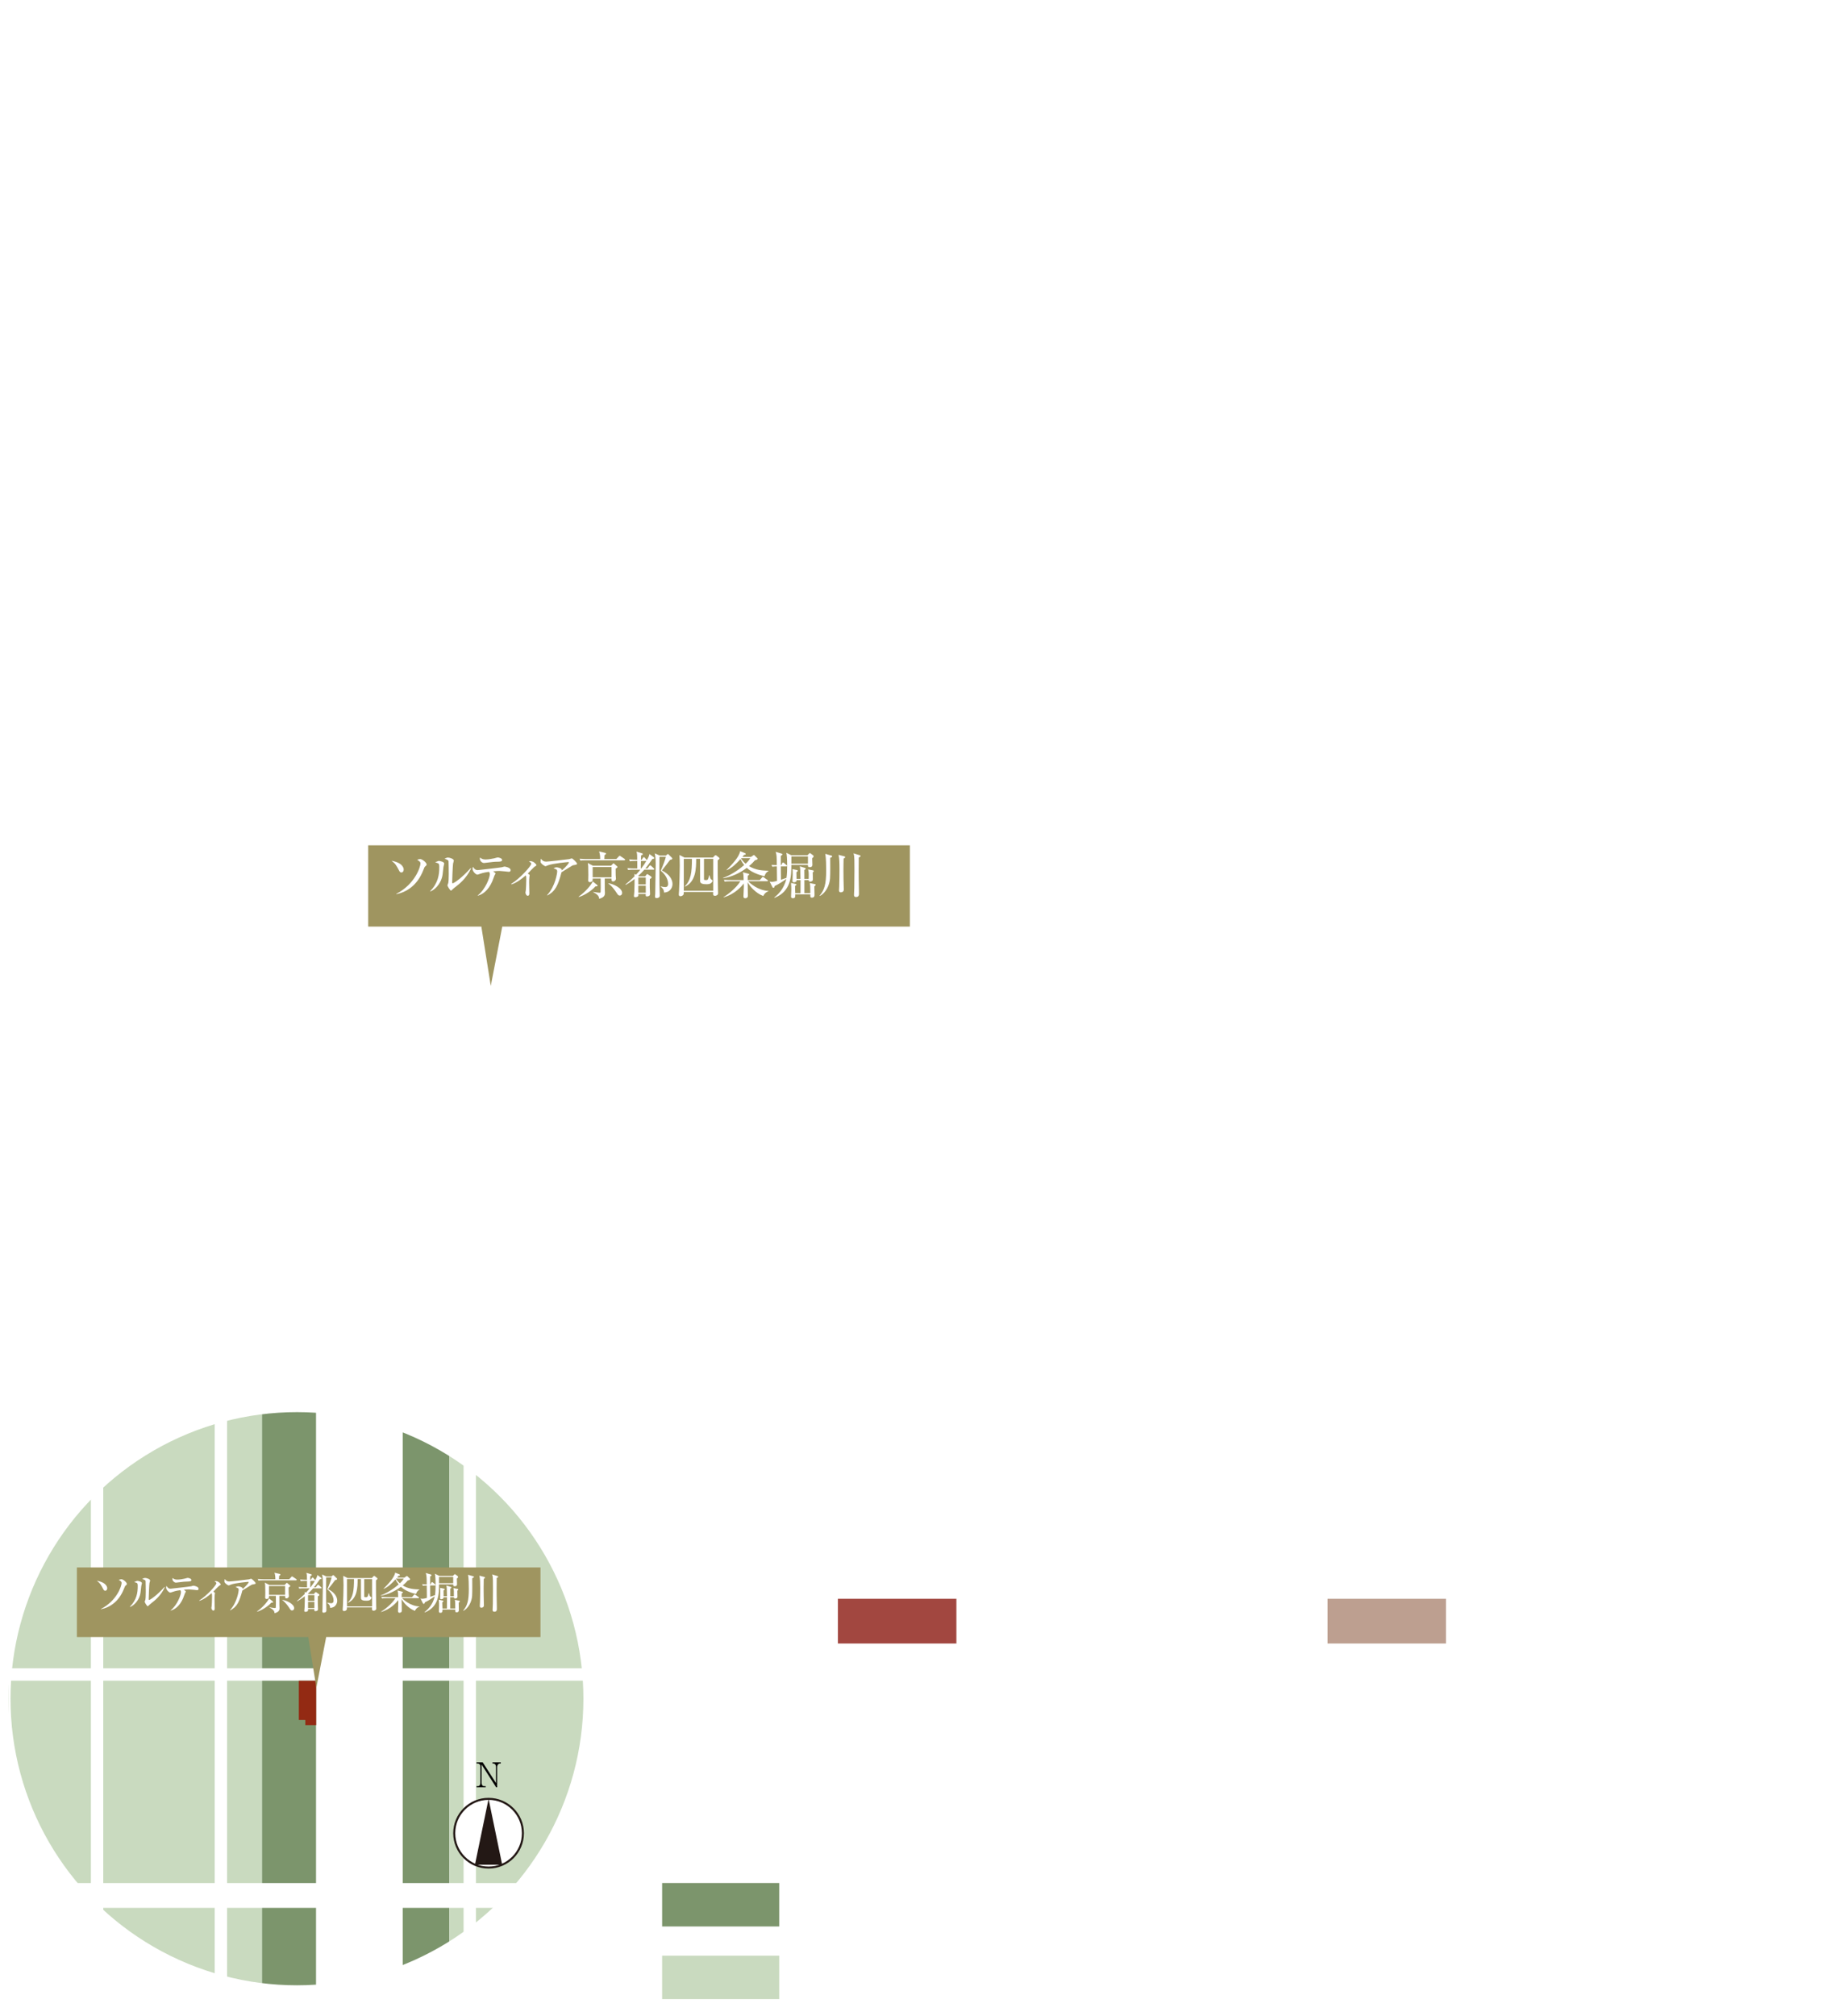 <?xml version="1.0" encoding="UTF-8"?>
<svg id="_レイヤー_2" data-name="レイヤー 2" xmlns="http://www.w3.org/2000/svg" xmlns:xlink="http://www.w3.org/1999/xlink" viewBox="0 0 444.12 485.36">
  <defs>
    <style>
      .cls-1 {
        filter: url(#drop-shadow-2);
      }

      .cls-2 {
        stroke-width: 2.98px;
      }

      .cls-2, .cls-3, .cls-4, .cls-5, .cls-6, .cls-7, .cls-8, .cls-9, .cls-10 {
        stroke-miterlimit: 10;
      }

      .cls-2, .cls-3, .cls-5, .cls-11, .cls-10 {
        fill: none;
      }

      .cls-2, .cls-3, .cls-5, .cls-6, .cls-7, .cls-8, .cls-9, .cls-10 {
        stroke: #fff;
      }

      .cls-12, .cls-4 {
        fill: #fff;
      }

      .cls-4 {
        stroke: #231815;
        stroke-width: .49px;
      }

      .cls-5 {
        stroke-width: 5.97px;
      }

      .cls-6 {
        fill: #bd9f90;
      }

      .cls-6, .cls-9 {
        stroke-width: .2px;
      }

      .cls-7, .cls-8 {
        stroke-width: .52px;
      }

      .cls-7, .cls-13 {
        fill: #c9dabf;
      }

      .cls-8, .cls-14 {
        fill: #7c956c;
      }

      .cls-15 {
        clip-path: url(#clippath-1);
      }

      .cls-16 {
        fill: #932a13;
      }

      .cls-17 {
        fill: #231815;
      }

      .cls-18 {
        filter: url(#drop-shadow-1);
      }

      .cls-18, .cls-19 {
        fill: #9f9560;
      }

      .cls-19 {
        filter: url(#drop-shadow-3);
      }

      .cls-9 {
        fill: #a24740;
      }

      .cls-20 {
        clip-path: url(#clippath);
      }

      .cls-10 {
        stroke-width: 20.89px;
      }
    </style>
    <clipPath id="clippath">
      <rect class="cls-11" x="2.02" width="442.09" height="485.36"/>
    </clipPath>
    <filter id="drop-shadow-1" x="81.16" y="195.93" width="145.68" height="48.96" filterUnits="userSpaceOnUse">
      <feOffset dx="2.47" dy="2.47"/>
      <feGaussianBlur result="blur" stdDeviation="2.47"/>
      <feFlood flood-color="#040000" flood-opacity=".5"/>
      <feComposite in2="blur" operator="in"/>
      <feComposite in="SourceGraphic"/>
    </filter>
    <clipPath id="clippath-1">
      <circle class="cls-3" cx="71.52" cy="408.95" r="69.49"/>
    </clipPath>
    <filter id="drop-shadow-2" x="-6.58" y="331.4" width="157.44" height="157.2" filterUnits="userSpaceOnUse">
      <feOffset dx="0" dy="0"/>
      <feGaussianBlur result="blur-2" stdDeviation="2.11"/>
      <feFlood flood-color="#040000" flood-opacity=".5"/>
      <feComposite in2="blur-2" operator="in"/>
      <feComposite in="SourceGraphic"/>
    </filter>
    <filter id="drop-shadow-3" x="12.14" y="371" width="124.56" height="41.76" filterUnits="userSpaceOnUse">
      <feOffset dx="2.11" dy="2.11"/>
      <feGaussianBlur result="blur-3" stdDeviation="2.11"/>
      <feFlood flood-color="#040000" flood-opacity=".5"/>
      <feComposite in2="blur-3" operator="in"/>
      <feComposite in="SourceGraphic"/>
    </filter>
  </defs>
  <g id="_文字" data-name="文字">
    <g class="cls-20">
      <g>
        <path class="cls-12" d="M238.53,388.28c0,.59-.34,1.12-.89,1.52-.08.05-.52.29-.52.35,0,.09.47.25.55.3.47.29,1.01.82,1.01,1.7,0,1.28-1.1,2.11-2.36,2.11-1,0-1.96-.56-1.96-1.36,0-.41.28-.6.57-.6.34,0,.49.27.49.47,0,.08-.09.45-.09.53,0,.37.43.64.9.64.8,0,1.55-.81,1.55-1.78s-.69-1.83-1.57-1.83c-.05,0-.33.04-.39.04-.15,0-.22-.09-.22-.2,0-.12.1-.21.23-.21.06,0,.36.05.43.05.68,0,1.37-.62,1.37-1.58,0-.77-.47-1.51-1.26-1.51-.53,0-.8.35-.8.64,0,.05.05.31.05.37,0,.3-.23.53-.51.53-.32,0-.5-.27-.5-.53,0-.48.59-1.34,1.95-1.34.99,0,1.97.67,1.97,1.69Z"/>
        <path class="cls-12" d="M240.22,394.07c-.22,0-.23-.13-.23-.16,0-.16.15-.16.51-.16.54,0,.8-.03.92-.31.07-.17.07-1.93.07-2.28,0-.48-.02-2.81-.02-3.34,0-.47-.14-.47-.98-.47-.24,0-.34,0-.34-.13s.1-.14.41-.16c.24-.01.74-.11,1.13-.25.07-.02.41-.22.49-.22.11,0,.11.03.11.48,0,.27-.02,1.56-.02,1.86,0,.46,0,4.3.04,4.41.07.29.21.41.95.41.09,0,.24,0,.24.18,0,.14-.16.14-.25.14h-3.03Z"/>
        <path class="cls-12" d="M250.81,394.07c-.18,0-.19-.12-.19-.16,0-.15.12-.16.27-.16.52-.02.52-.29.52-1.64s-.02-1.51-.1-1.85c-.09-.36-.35-.67-.79-.67-.56,0-1.22.5-1.35.84-.06.16-.06,1.59-.06,1.87,0,.97,0,1.08.1,1.23.1.15.23.21.41.22.29.01.38.01.38.16,0,.16-.14.16-.23.16h-2.01c-.09,0-.24,0-.24-.16,0-.06.03-.12.08-.14.05-.03.35-.02.42-.03.4-.08.4-.29.4-1.68s0-1.57-.13-1.94c-.08-.24-.34-.53-.75-.53-.43,0-.89.28-1.11.5-.24.24-.26.26-.26,1.97,0,1.39,0,1.67.52,1.69.15,0,.3.01.3.16s-.14.16-.22.16h-1.89s-.2,0-.2-.16.13-.16.3-.16c.25,0,.4-.17.44-.29.07-.21.07-1.66.07-2,0-.28,0-1.37-.06-1.54-.03-.1-.15-.25-.37-.25-.04,0-.25.03-.3.03-.02,0-.1,0-.1-.07,0-.08.03-.09.49-.22.23-.06.86-.23.94-.25.1,0,.1.05.1.29,0,.26,0,.33.1.33.04,0,.24-.15.3-.19.25-.18.69-.43,1.25-.43.81,0,1.02.45,1.12.65.02.04.07.14.13.14.05,0,.07-.02.23-.16.31-.27.8-.63,1.51-.63s1.01.32,1.14.77c.12.42.12.61.12,2.29,0,1.2,0,1.53.56,1.53.07,0,.23,0,.23.17,0,.1-.09.15-.19.15h-1.88Z"/>
        <path class="cls-12" d="M260.86,386.98c.2,0,.35,0,.5-.21.28-.39.31-.44.42-.44.12,0,1.07.67,1.07.78,0,.14-.2.14-.54.14h-6.56c-.88,0-1.17,0-1.27.02-.03,0-.18.03-.21.03s-.05-.03-.09-.07l-.19-.23s-.04-.05-.04-.06c0-.02.01-.03.03-.03.07,0,.38.04.44.04.49.03.91.03,1.38.03h1.83c.3,0,.33-.12.33-.33,0-.1,0-.29-.03-.42-.01-.06-.06-.35-.06-.41,0-.08.03-.09.11-.09.14,0,.59.1.75.14.11.03.24.05.24.16,0,.07-.02.09-.19.25-.08.07-.08.22-.08.29,0,.35.07.41.34.41h1.82ZM255.53,391.03c-.31,0-.31.03-.31.91,0,.33.04,1.96.04,2.33,0,.33-.24.51-.56.51-.27,0-.27-.11-.27-.23,0-.22.04-1.27.04-1.51,0-.55,0-1.38-.03-1.9,0-.1-.05-.57-.05-.62,0-.04,0-.14.08-.14.08,0,.61.28.73.32.09.03.27.06.43.06h5.52c.13,0,.21,0,.32-.13.23-.26.26-.28.31-.28s.72.38.72.58c0,.07-.02.1-.21.33-.08.09-.08.57-.08.72,0,.27.03,1.6.03,1.9,0,.22,0,.43-.35.68-.21.15-.5.24-.57.24-.12,0-.17-.07-.31-.31-.14-.23-.36-.37-.6-.44-.14-.04-.18-.11-.18-.14,0-.04.07-.04.11-.04.1,0,.68.04.81.04.37,0,.37-.14.37-.31,0-.15,0-.89,0-1.06,0-.71,0-1.15,0-1.29-.01-.22-.21-.22-.34-.22h-5.65ZM257.22,389.8c-.13,0-.24,0-.28.13-.04.1-.12.33-.46.33s-.33-.21-.33-.44c0-.1.02-.61.02-.72,0-.24,0-.75-.02-.97,0-.03-.03-.19-.03-.22,0-.04,0-.11.08-.11.04,0,.52.21.57.23.22.1.35.11.55.11h2.2c.17,0,.23-.02.3-.1.11-.13.2-.22.26-.22.07,0,.7.36.7.5,0,.06-.23.27-.25.33-.02.06-.03.24-.03.3,0,.11.02.67.02.8,0,.24-.27.45-.54.45-.17,0-.19-.07-.21-.21-.03-.19-.17-.19-.32-.19h-2.23ZM257.67,393.5c-.15,0-.23,0-.28.17-.05.18-.1.35-.43.35-.28,0-.3-.13-.3-.29,0-.12.03-.72.03-.85,0-.2-.01-.42-.01-.64,0-.06-.04-.4-.04-.47,0-.06.01-.14.08-.14,0,0,.35.16.38.17.12.05.29.08.47.08h1.28c.18,0,.24-.02.31-.11.16-.19.18-.21.22-.21s.71.31.71.49c0,.05,0,.06-.18.26-.04.04-.08.09-.08.2,0,.09.02.94.02.99,0,.32-.35.47-.51.47-.18,0-.2-.08-.23-.28,0-.09-.09-.19-.29-.19h-1.15ZM257.24,388.4c-.33,0-.33.12-.33.41,0,.66,0,.73.29.73h2.31c.3,0,.3-.02.3-.81,0-.16,0-.33-.29-.33h-2.28ZM257.69,392.14c-.33,0-.33.12-.33.5,0,.5,0,.6.33.6h1.13c.32,0,.32-.12.32-.5,0-.51,0-.6-.32-.6h-1.13Z"/>
        <path class="cls-12" d="M267.09,388.65c.11,0,.29,0,.29-.31,0-.09-.08-.51-.08-.58,0-.05.05-.1.15-.1.03,0,.41.07.49.08.2.04.31.05.31.16,0,.05-.03.09-.11.19-.06.07-.08.1-.08.17,0,.28.05.39.32.39h.94c.29,0,.3-.18.3-.33,0-.09-.1-.53-.1-.56,0-.05.05-.11.16-.11.05,0,.81.08.81.25q0,.06-.11.22s-.04.11-.04.26c0,.21.12.27.29.27h.44c.35,0,.48,0,.65-.2.24-.3.26-.33.39-.33.16,0,.84.46.84.65,0,.15-.05.15-.52.15h-1.79c-.29,0-.29.18-.29.31,0,.15,0,.8,0,.94-.03.4-.48.45-.55.45-.2,0-.22-.11-.22-.21,0-.22-.08-.25-.3-.25h-.85c-.15,0-.27.01-.29.14-.03.21-.04.34-.4.34-.33,0-.33-.22-.33-.3v-1.23c-.04-.19-.21-.19-.29-.19h-1.15c-.28,0-.29.18-.29.31,0,1.56,0,2.76-.63,4.05-.36.74-.93,1.44-1.01,1.44-.03,0-.06-.03-.06-.07.04-.09.23-.51.3-.67.54-1.32.72-2.52.72-4.32,0-.41,0-1.88-.13-2.49-.03-.1-.1-.25-.1-.35,0-.05.05-.1.11-.1.02,0,.6.22.72.25.1.03.27.06.45.06h1.85c.19,0,.3-.07.3-.26,0-.16-.04-.37-.07-.51-.01-.07-.09-.38-.09-.41,0-.06.06-.1.12-.1.02,0,.51.09.59.1.39.07.43.07.43.19,0,.06-.02.08-.11.19-.07.08-.11.13-.11.52,0,.28.19.28.3.28h1.65c.38,0,.46,0,.63-.24.09-.12.25-.35.39-.35.12,0,.86.51.86.71,0,.15-.06.15-.53.15h-6.28c-.12,0-.3,0-.3.27,0,1.07,0,1.08.3,1.08h1.11ZM266.35,391.11s-.04-.05-.04-.07,0-.02.04-.02c.07,0,.37.03.44.03.49.02.9.04,1.37.04h1.89c.21,0,.3,0,.43-.1.07-.05.36-.32.44-.32.19,0,.72.48.72.62,0,.16-.19.23-.35.28-.18.06-.24.13-.82.7-.46.45-.55.53-.66.63-.03.03-.12.09-.12.17,0,.13.65.33.86.4.33.1,1.16.37,2.44.37.15,0,.24,0,.24.05,0,.03-.41.31-.48.37-.07.06-.34.36-.4.42-.04.04-.1.05-.16.05-.12,0-1.32-.23-2.56-.95-.07-.04-.48-.28-.53-.28-.09,0-.75.39-.89.46-.27.12-1.32.62-2.99.62-.09,0-.19-.02-.19-.08s.19-.09.29-.1c1.39-.2,2.19-.63,2.43-.76.19-.1.8-.44.8-.57,0-.04-.5-.63-.59-.76-.08-.12-.39-.7-.46-.82-.04-.07-.12-.13-.27-.13-.09,0-.53.04-.59.04-.04,0-.06-.02-.09-.06l-.2-.23ZM268.11,391.35c-.26,0-.35,0-.35.13,0,.24.88,1.27,1.21,1.27.24,0,1.21-1.14,1.21-1.3,0-.1-.08-.1-.16-.1h-1.91ZM268.39,388.92c-.21,0-.28.09-.28.32,0,.53,0,.66.29.66h.92c.3,0,.3-.12.3-.55,0-.27,0-.43-.29-.43h-.94Z"/>
        <path class="cls-12" d="M276.58,389.1c-.11,0-.23.03-.27.15-.02.07-.03,2.22-.03,2.41,0,.08,0,.52,0,.62,0,.05,0,.24.14.24.1,0,1.11-.34,1.14-.34,0,0,.05,0,.05.03,0,.18-2.31,1.43-2.54,1.62-.03.04-.17.27-.23.27-.12,0-.68-.74-.68-.89,0-.07.11-.09.17-.1.06-.01.46-.11.56-.14.57-.14.64-.17.68-.28.02-.07.02-2.82.02-3.24,0-.23-.03-.34-.27-.34-.05,0-.39,0-.59.02-.02,0-.24.02-.26.02-.03,0-.05-.02-.08-.06l-.17-.23s-.04-.05-.04-.07.02-.02.04-.02c.03,0,.18.02.21.02.2.02.65.04.88.04.12,0,.24,0,.27-.15.01-.04.01-1.19.01-1.39,0-.13-.02-.81-.03-.95,0-.03-.03-.19-.03-.23s.02-.08.08-.08c.11,0,.94.23.94.36,0,.05-.16.19-.18.23-.09.18-.09,1.4-.09,1.66,0,.49,0,.55.13.55.14,0,.2-.04.31-.19.2-.27.23-.3.3-.3.09,0,.67.51.67.65,0,.11-.04.11-.42.11h-.7ZM280.84,388.79c-.36.16-.36.24-.36,1.02,0,.42.04,2.28.04,2.66,0,.15,0,.47-.5.47-.24,0-.24-.19-.24-.28,0-.16.05-1.73.05-2.06,0-.41,0-.75,0-1.05,0-.11,0-.23-.12-.23-.02,0-.06,0-.11.03l-.62.28c-.28.13-.3.29-.3.5,0,2.23,0,2.28,0,2.52.03,1.13.08,1.18,1.85,1.18s1.87-.14,2.12-1.14c.03-.14.14-.89.21-.89.04,0,.08.11.08.26,0,.29.07,1.16.25,1.33.15.15.17.17.17.23,0,.18-.26.53-.63.69-.31.13-1.25.16-2.3.16-2.36,0-2.42-.33-2.42-1.74,0-.38,0-2.05,0-2.39,0-.07,0-.2-.12-.2s-.66.33-.67.33c-.02,0-.03-.01-.08-.03l-.25-.14s-.06-.04-.06-.06c.24-.09.59-.23.74-.29.43-.18.43-.24.43-.82,0-.17,0-.61-.03-1.27,0-.1-.07-.52-.07-.6,0-.05,0-.1.05-.1.02,0,.62.16.65.17.19.05.28.08.28.17,0,.04-.13.19-.14.22-.05.15-.07.27-.07.63,0,.12,0,.67,0,.79s.02.23.16.23c.03,0,.06,0,.16-.05l.6-.26c.22-.1.23-.28.23-.5,0-1.42,0-1.89-.05-2.36-.01-.06-.07-.34-.07-.4,0-.04,0-.09.05-.09.1,0,.66.19.75.21.14.04.24.1.24.16s-.22.25-.23.3c-.03.17-.04.44-.04.69v1.21c0,.11,0,.28.15.28.06,0,.11,0,.2-.05l.61-.27c.25-.11.28-.2.36-.48.08-.26.08-.29.16-.29.05,0,.34.19.43.24.34.23.38.25.38.33s-.25.38-.26.46c-.08.4,0,2.59-.14,3.01-.15.4-.65.56-.83.56-.23,0-.23-.08-.24-.24-.02-.24-.34-.5-.53-.55-.03-.01-.1-.03-.1-.07s.02-.05.04-.05c.11,0,.59.04.69.04.28,0,.31-.05.33-.18.03-.23.05-1.82.05-2.08,0-.37,0-.47-.19-.47-.03,0-.06,0-.15.05l-.6.27Z"/>
        <path class="cls-12" d="M286.11,394.17c-.25,0-.3.05-.32.25-.03.33-.52.37-.55.37-.3,0-.3-.22-.3-.34,0-.06.03-.37.03-.44.06-1.09.08-2.38.08-3.53,0-.58-.04-3.44-.04-4.09,0-.06-.03-.35-.03-.41,0-.07.02-.13.09-.13.03,0,.5.27.58.32.29.17.39.21.59.21h4.83c.31,0,.51-.05.67-.35.13-.23.18-.3.28-.3.14,0,1.02.65,1.02.78,0,.12-.11.13-.51.13h-6.38c-.28,0-.31.08-.32.33-.02,1.18-.03,5.24-.03,6.5,0,.3,0,.43.3.43h5.27c.33,0,.4-.03.54-.24.27-.41.3-.45.42-.45.14,0,1.08.7,1.08.83,0,.12-.13.13-.53.13h-6.77ZM286.73,388.16c.33,0,1.8.92,2.21,1.18.35.22.38.24.47.24.27,0,1.1-1.58,1.29-2.22.1-.32.11-.36.16-.36.03,0,.99.45.99.69,0,.11-.1.12-.18.14-.18.03-.22.09-.57.66-.37.61-.73,1.13-.82,1.25-.18.24-.2.3-.2.35,0,.09.05.12.45.51.87.82,1.17,1.29,1.17,1.8,0,.14-.02.37-.27.37-.28,0-.46-.27-.63-.53-.12-.17-1.05-1.44-1.22-1.44-.07,0-.16.09-.96.91-1.1,1.13-2.31,1.63-2.43,1.63-.03,0-.09,0-.09-.04,0-.03.18-.16.22-.19,1.44-1.09,2.7-2.67,2.7-2.86,0-.26-1.64-1.47-2.04-1.77-.32-.23-.33-.24-.32-.28,0-.03.04-.04.07-.04Z"/>
      </g>
      <g>
        <path class="cls-12" d="M353.42,394.07c-.22,0-.23-.13-.23-.16,0-.16.15-.16.51-.16.54,0,.8-.03.92-.31.07-.17.07-1.93.07-2.28,0-.48-.02-2.81-.02-3.34,0-.47-.14-.47-.98-.47-.24,0-.34,0-.34-.13s.1-.14.41-.16c.24-.01.74-.11,1.13-.25.07-.02.41-.22.49-.22.11,0,.11.03.11.48,0,.27-.02,1.56-.02,1.86,0,.46,0,4.3.04,4.41.07.29.21.41.95.41.09,0,.24,0,.24.18,0,.14-.16.14-.25.14h-3.03Z"/>
        <path class="cls-12" d="M359.1,387.54c-.34,0-.34.09-.35.4,0,.15-.08,1.84-.08,1.85,0,.08.02.15.09.15.06,0,.09-.02.39-.21.29-.19.64-.29,1.05-.29,1.31,0,2.15,1.07,2.15,2.27,0,1.48-1.23,2.55-2.5,2.55-1.06,0-1.87-.78-1.87-1.42,0-.33.23-.58.59-.58.29,0,.51.18.51.49,0,.08-.08.47-.08.56,0,.43.48.63.83.63.73,0,1.59-.71,1.59-2.11s-.77-1.96-1.41-1.96-1.21.5-1.3.58c-.05.04-.24.28-.31.28-.08,0-.09-.07-.09-.16,0-.4.12-2.88.14-3.42,0-.13.02-.37.32-.37h2.86c.2,0,.29,0,.29.1,0,.06-.08.36-.14.51-.06.15-.16.15-.29.15h-2.39Z"/>
        <path class="cls-12" d="M369.21,394.07c-.18,0-.19-.12-.19-.16,0-.15.12-.16.27-.16.52-.02.52-.29.52-1.64s-.02-1.51-.1-1.85c-.09-.36-.35-.67-.79-.67-.56,0-1.22.5-1.35.84-.06.16-.06,1.59-.06,1.87,0,.97,0,1.08.1,1.23.1.15.23.21.41.22.29.01.38.01.38.16,0,.16-.14.16-.23.16h-2.01c-.09,0-.24,0-.24-.16,0-.06.03-.12.08-.14.05-.03.35-.02.42-.03.4-.08.4-.29.4-1.68s0-1.57-.13-1.94c-.08-.24-.34-.53-.75-.53-.43,0-.89.28-1.11.5-.24.24-.26.26-.26,1.97,0,1.39,0,1.67.52,1.69.15,0,.3.01.3.16s-.14.16-.22.16h-1.89s-.2,0-.2-.16.13-.16.3-.16c.25,0,.4-.17.44-.29.07-.21.07-1.66.07-2,0-.28,0-1.37-.06-1.54-.03-.1-.15-.25-.37-.25-.04,0-.25.03-.3.03-.02,0-.1,0-.1-.07,0-.08.03-.09.49-.22.23-.06.86-.23.94-.25.1,0,.1.05.1.29,0,.26,0,.33.1.33.04,0,.24-.15.3-.19.25-.18.69-.43,1.25-.43.81,0,1.02.45,1.12.65.02.04.07.14.13.14.05,0,.07-.02.23-.16.31-.27.8-.63,1.51-.63s1.01.32,1.14.77c.12.42.12.61.12,2.29,0,1.2,0,1.53.56,1.53.07,0,.23,0,.23.17,0,.1-.09.15-.19.15h-1.88Z"/>
        <path class="cls-12" d="M379.25,386.98c.2,0,.35,0,.5-.21.28-.39.31-.44.42-.44.12,0,1.07.67,1.07.78,0,.14-.2.14-.54.14h-6.56c-.88,0-1.17,0-1.27.02-.03,0-.18.03-.21.03s-.05-.03-.09-.07l-.19-.23s-.04-.05-.04-.06c0-.02.01-.03.03-.03.07,0,.38.04.44.04.49.03.91.03,1.38.03h1.83c.3,0,.33-.12.33-.33,0-.1,0-.29-.03-.42-.01-.06-.06-.35-.06-.41,0-.08.03-.09.11-.09.14,0,.59.1.75.14.11.03.24.05.24.16,0,.07-.02.09-.19.25-.08.07-.08.22-.08.29,0,.35.07.41.34.41h1.82ZM373.93,391.03c-.31,0-.31.03-.31.91,0,.33.04,1.96.04,2.33,0,.33-.24.51-.56.51-.27,0-.27-.11-.27-.23,0-.22.04-1.27.04-1.51,0-.55,0-1.38-.03-1.9,0-.1-.05-.57-.05-.62,0-.04,0-.14.08-.14.08,0,.61.28.73.32.09.03.27.06.43.06h5.52c.13,0,.21,0,.32-.13.23-.26.26-.28.31-.28s.72.38.72.58c0,.07-.02.1-.21.33-.08.09-.08.57-.08.72,0,.27.03,1.6.03,1.9,0,.22,0,.43-.35.68-.21.15-.5.24-.57.24-.12,0-.17-.07-.31-.31-.14-.23-.36-.37-.6-.44-.14-.04-.18-.11-.18-.14,0-.04.07-.04.11-.04.1,0,.68.04.81.04.37,0,.37-.14.37-.31,0-.15,0-.89,0-1.06,0-.71,0-1.15,0-1.29-.01-.22-.21-.22-.34-.22h-5.65ZM375.62,389.8c-.13,0-.24,0-.28.13-.04.1-.12.33-.46.33s-.33-.21-.33-.44c0-.1.02-.61.02-.72,0-.24,0-.75-.02-.97,0-.03-.03-.19-.03-.22,0-.04,0-.11.08-.11.04,0,.52.21.57.23.22.1.35.11.55.11h2.2c.17,0,.23-.02.3-.1.11-.13.2-.22.26-.22.07,0,.7.36.7.5,0,.06-.23.27-.25.33-.02.06-.03.24-.03.3,0,.11.02.67.02.8,0,.24-.27.45-.54.45-.17,0-.19-.07-.21-.21-.03-.19-.17-.19-.32-.19h-2.23ZM376.07,393.5c-.15,0-.23,0-.28.17-.05.18-.1.35-.43.35-.28,0-.3-.13-.3-.29,0-.12.03-.72.03-.85,0-.2-.01-.42-.01-.64,0-.06-.04-.4-.04-.47,0-.06.01-.14.08-.14,0,0,.35.16.38.17.12.05.29.08.47.08h1.28c.18,0,.24-.02.31-.11.16-.19.18-.21.22-.21s.71.31.71.49c0,.05,0,.06-.18.26-.04.04-.08.09-.08.2,0,.09.02.94.02.99,0,.32-.35.47-.51.47-.18,0-.2-.08-.23-.28,0-.09-.09-.19-.29-.19h-1.15ZM375.64,388.4c-.33,0-.33.12-.33.41,0,.66,0,.73.29.73h2.31c.3,0,.3-.02.3-.81,0-.16,0-.33-.29-.33h-2.28ZM376.09,392.14c-.33,0-.33.12-.33.5,0,.5,0,.6.33.6h1.13c.32,0,.32-.12.32-.5,0-.51,0-.6-.32-.6h-1.13Z"/>
        <path class="cls-12" d="M385.49,388.65c.11,0,.29,0,.29-.31,0-.09-.08-.51-.08-.58,0-.05.05-.1.15-.1.03,0,.41.07.49.08.2.04.31.05.31.16,0,.05-.03.09-.11.19-.06.07-.08.1-.08.17,0,.28.05.39.32.39h.94c.29,0,.3-.18.3-.33,0-.09-.1-.53-.1-.56,0-.05.05-.11.16-.11.05,0,.81.08.81.25q0,.06-.11.22s-.04.11-.04.26c0,.21.12.27.29.27h.44c.35,0,.48,0,.65-.2.24-.3.26-.33.39-.33.16,0,.84.46.84.65,0,.15-.05.15-.52.15h-1.79c-.29,0-.29.18-.29.31,0,.15,0,.8,0,.94-.03.4-.48.45-.55.45-.2,0-.22-.11-.22-.21,0-.22-.08-.25-.3-.25h-.85c-.15,0-.27.01-.29.14-.03.21-.04.34-.4.34-.33,0-.33-.22-.33-.3v-1.23c-.04-.19-.21-.19-.29-.19h-1.15c-.28,0-.29.18-.29.31,0,1.56,0,2.76-.63,4.05-.36.74-.93,1.44-1.01,1.44-.03,0-.06-.03-.06-.07.04-.09.23-.51.3-.67.54-1.32.72-2.52.72-4.32,0-.41,0-1.88-.13-2.49-.03-.1-.1-.25-.1-.35,0-.05.05-.1.11-.1.02,0,.6.22.72.25.1.03.27.06.45.06h1.85c.19,0,.3-.07.3-.26,0-.16-.04-.37-.07-.51-.01-.07-.09-.38-.09-.41,0-.06.06-.1.12-.1.02,0,.51.09.59.1.39.07.43.07.43.19,0,.06-.02.08-.11.19-.07.08-.11.13-.11.52,0,.28.19.28.3.28h1.65c.38,0,.46,0,.63-.24.09-.12.25-.35.39-.35.12,0,.86.51.86.71,0,.15-.06.15-.53.15h-6.28c-.12,0-.3,0-.3.27,0,1.07,0,1.08.3,1.08h1.11ZM384.75,391.11s-.04-.05-.04-.07,0-.02.04-.02c.07,0,.37.03.44.03.49.02.9.04,1.37.04h1.89c.21,0,.3,0,.43-.1.07-.05.36-.32.44-.32.19,0,.72.48.72.62,0,.16-.19.23-.35.28-.18.06-.24.13-.82.7-.46.45-.55.53-.66.63-.03.03-.12.09-.12.17,0,.13.65.33.86.4.33.1,1.16.37,2.44.37.15,0,.24,0,.24.05,0,.03-.41.31-.48.37-.07.06-.34.36-.4.42-.04.04-.1.05-.16.05-.12,0-1.32-.23-2.56-.95-.07-.04-.48-.28-.53-.28-.09,0-.75.39-.89.46-.27.12-1.32.62-2.99.62-.09,0-.19-.02-.19-.08s.19-.09.29-.1c1.39-.2,2.19-.63,2.43-.76.19-.1.8-.44.8-.57,0-.04-.5-.63-.59-.76-.08-.12-.39-.7-.46-.82-.04-.07-.12-.13-.27-.13-.09,0-.53.04-.59.04-.04,0-.06-.02-.09-.06l-.2-.23ZM386.51,391.35c-.26,0-.35,0-.35.13,0,.24.88,1.27,1.21,1.27.24,0,1.21-1.14,1.21-1.3,0-.1-.08-.1-.16-.1h-1.91ZM386.79,388.92c-.21,0-.28.09-.28.32,0,.53,0,.66.29.66h.92c.3,0,.3-.12.3-.55,0-.27,0-.43-.29-.43h-.94Z"/>
        <path class="cls-12" d="M394.98,389.1c-.11,0-.23.03-.27.15-.02.07-.03,2.22-.03,2.41,0,.08,0,.52,0,.62,0,.05,0,.24.14.24.1,0,1.11-.34,1.14-.34,0,0,.05,0,.05.03,0,.18-2.31,1.43-2.54,1.62-.03.04-.17.27-.23.27-.12,0-.68-.74-.68-.89,0-.07.11-.09.17-.1.06-.01.46-.11.56-.14.57-.14.64-.17.68-.28.02-.07.02-2.82.02-3.24,0-.23-.03-.34-.27-.34-.05,0-.39,0-.59.02-.02,0-.24.02-.26.02-.03,0-.05-.02-.08-.06l-.17-.23s-.04-.05-.04-.07.02-.02.04-.02c.03,0,.18.02.21.02.2.02.65.04.88.04.12,0,.24,0,.27-.15.01-.04.01-1.19.01-1.39,0-.13-.02-.81-.03-.95,0-.03-.03-.19-.03-.23s.02-.08.08-.08c.11,0,.94.23.94.36,0,.05-.16.19-.18.23-.09.18-.09,1.4-.09,1.66,0,.49,0,.55.13.55.14,0,.2-.04.31-.19.2-.27.23-.3.3-.3.09,0,.67.51.67.65,0,.11-.04.11-.42.11h-.7ZM399.23,388.79c-.36.16-.36.24-.36,1.02,0,.42.04,2.28.04,2.66,0,.15,0,.47-.5.47-.24,0-.24-.19-.24-.28,0-.16.05-1.73.05-2.06,0-.41,0-.75,0-1.05,0-.11,0-.23-.12-.23-.02,0-.06,0-.11.03l-.62.28c-.28.13-.3.29-.3.5,0,2.23,0,2.28,0,2.52.03,1.13.08,1.18,1.85,1.18s1.87-.14,2.12-1.14c.03-.14.14-.89.21-.89.04,0,.08.11.08.26,0,.29.07,1.16.25,1.33.15.15.17.17.17.23,0,.18-.26.53-.63.69-.31.13-1.25.16-2.3.16-2.36,0-2.42-.33-2.42-1.74,0-.38,0-2.05,0-2.39,0-.07,0-.2-.12-.2s-.66.33-.67.33c-.02,0-.03-.01-.08-.03l-.25-.14s-.06-.04-.06-.06c.24-.09.59-.23.74-.29.43-.18.43-.24.43-.82,0-.17,0-.61-.03-1.27,0-.1-.07-.52-.07-.6,0-.05,0-.1.05-.1.02,0,.62.16.65.17.19.05.28.08.28.17,0,.04-.13.19-.14.22-.05.15-.07.27-.07.63,0,.12,0,.67,0,.79s.02.23.16.23c.03,0,.06,0,.16-.05l.6-.26c.22-.1.23-.28.23-.5,0-1.42,0-1.89-.05-2.36-.01-.06-.07-.34-.07-.4,0-.04,0-.09.05-.09.1,0,.66.19.75.21.14.04.24.1.24.16s-.22.25-.23.3c-.03.17-.04.44-.04.69v1.21c0,.11,0,.28.15.28.06,0,.11,0,.2-.05l.61-.27c.25-.11.28-.2.36-.48.08-.26.08-.29.16-.29.05,0,.34.19.43.24.34.23.38.25.38.33s-.25.38-.26.46c-.08.4,0,2.59-.14,3.01-.15.4-.65.56-.83.56-.23,0-.23-.08-.24-.24-.02-.24-.34-.5-.53-.55-.03-.01-.1-.03-.1-.07s.02-.05.04-.05c.11,0,.59.04.69.04.28,0,.31-.05.33-.18.03-.23.05-1.82.05-2.08,0-.37,0-.47-.19-.47-.03,0-.06,0-.15.05l-.6.27Z"/>
        <path class="cls-12" d="M404.51,394.17c-.25,0-.3.05-.32.25-.03.33-.52.37-.55.37-.3,0-.3-.22-.3-.34,0-.06.03-.37.03-.44.06-1.09.08-2.38.08-3.53,0-.58-.04-3.44-.04-4.09,0-.06-.03-.35-.03-.41,0-.07.02-.13.09-.13.03,0,.5.27.58.32.29.17.39.21.59.21h4.83c.31,0,.51-.05.67-.35.13-.23.18-.3.28-.3.14,0,1.02.65,1.02.78,0,.12-.11.13-.51.13h-6.38c-.28,0-.31.08-.32.33-.02,1.18-.03,5.24-.03,6.5,0,.3,0,.43.3.43h5.27c.33,0,.4-.03.54-.24.27-.41.3-.45.42-.45.14,0,1.08.7,1.08.83,0,.12-.13.13-.53.13h-6.77ZM405.13,388.16c.33,0,1.8.92,2.21,1.18.35.22.38.24.47.24.27,0,1.1-1.58,1.29-2.22.1-.32.11-.36.16-.36.03,0,.99.45.99.69,0,.11-.1.12-.18.14-.18.03-.22.09-.57.66-.37.61-.73,1.13-.82,1.25-.18.24-.2.3-.2.35,0,.09.05.12.45.51.87.82,1.17,1.29,1.17,1.8,0,.14-.02.37-.27.37-.28,0-.46-.27-.63-.53-.12-.17-1.05-1.44-1.22-1.44-.07,0-.16.09-.96.91-1.1,1.13-2.31,1.63-2.43,1.63-.03,0-.09,0-.09-.04,0-.03.18-.16.22-.19,1.44-1.09,2.7-2.67,2.7-2.86,0-.26-1.64-1.47-2.04-1.77-.32-.23-.33-.24-.32-.28,0-.03.04-.04.07-.04Z"/>
      </g>
      <g>
        <path class="cls-12" d="M165.84,393.1l-.22.39-7.16-3.75,7.16-3.75.22.39-6.49,3.36,6.49,3.36Z"/>
        <path class="cls-12" d="M170.24,386.12c0,2.99-.08,4.18-.35,5.17-.19.69-.53,1.29-1.05,1.85-.39.41-.72.66-1.44,1.07l-.1-.14c.73-.54,1.06-.86,1.44-1.42.47-.68.71-1.42.81-2.37.08-.84.14-2.29.14-3.53,0-.66,0-.86-.07-1.31.28.15.44.25.72.43h3.08c.15-.19.21-.26.34-.41.4.31.66.54.66.61,0,.06-.01.06-.36.24v6.94c0,.2.11.24.65.24.6,0,.78-.02.86-.1.09-.09.12-.2.22-.87.08-.55.12-.81.21-1.58l.17.03v2.16c0,.19.04.24.18.28.16.04.21.09.21.2,0,.16-.13.23-.54.28-.25.04-.68.06-1.1.06-.54,0-.91-.03-1.07-.09-.22-.09-.34-.28-.34-.56v-.06c.01-.16.01-1.12.01-1.96v-5.16h-3.28ZM170.81,388.23c.58.43.96.76,1.26,1.08.54.57.74.9.74,1.26,0,.32-.16.62-.34.62q-.09,0-.24-.42c-.11-.31-.36-.81-.56-1.13-.27-.42-.44-.64-.99-1.3l.13-.11Z"/>
        <path class="cls-12" d="M177.25,390.07c.42-.61.64-1,.94-1.62.64-1.32,1.01-2.39,1.12-3.24.83.27.96.32.96.41,0,.11-.08.14-.44.16-.32,1.02-.65,1.76-1.2,2.73.14,0,.22.02.31.03.39.04.52.08.52.18s-.03.11-.43.22v3.21c0,.39,0,.98.02,1.78v.05c0,.15-.1.19-.45.19-.12,0-.15-.02-.15-.15,0-.03,0-.11,0-.21.02-.45.04-2.13.05-3.91,0-.08,0-.23.01-.44,0-.2,0-.35,0-.46v-.32c-.33.56-.63.97-1.13,1.5l-.15-.11ZM181.17,388.32c-.1.3-.19.49-.44.98.18.09.42.23.57.34.3.23.45.43.45.61,0,.19-.16.46-.27.46-.09,0-.1-.02-.2-.25-.15-.37-.37-.7-.65-.97-.33.59-.61.96-1.15,1.54l-.14-.11c.57-.77.87-1.32,1.2-2.23.24-.66.38-1.3.53-2.37h-.21c-.24,0-.47.02-.73.07l-.08-.43c.36.08.62.11.81.11h1.66c.18-.25.31-.41.46-.58.51.44.77.69.77.75,0,.04-.04.08-.09.08h-2.02c-.13.81-.23,1.24-.39,1.75h1.29c.14-.17.21-.25.35-.39.45.37.56.48.56.56s-.02.09-.36.24c-.4,1.69-.73,2.51-1.39,3.46-.63.9-1.2,1.44-2.26,2.12l-.1-.14c1.03-.85,1.62-1.55,2.16-2.56.45-.83.67-1.47,1.05-3.04h-1.38ZM185.49,386.48c0-.51-.02-.79-.07-1.14.2.02.36.04.47.05.43.05.57.1.57.21,0,.1-.04.13-.43.23v5.27c0,1,0,1.01.04,2.28v.08c0,.36-.18.48-1.04.69-.12-.41-.23-.45-1.45-.6v-.19c.66.04,1.53.09,1.7.09.19,0,.21,0,.21-.12v-6.85ZM184.4,390.15q0,.64.04,1.76v.05c0,.14-.11.18-.5.18-.09,0-.12-.03-.12-.15,0-.04,0-.12,0-.23.03-.64.05-1.66.05-2.76,0-1.97,0-2.04-.06-2.48.2.02.35.04.45.05.42.05.55.1.55.2s-.04.13-.42.23v3.15Z"/>
        <path class="cls-12" d="M188.05,386.38l.21-.39,7.17,3.75-7.17,3.75-.21-.39,6.48-3.36-6.48-3.36Z"/>
      </g>
      <g>
        <polygon class="cls-18" points="216.67 201.03 86.21 201.03 86.21 220.6 113.46 220.6 115.73 234.87 118.5 220.6 216.67 220.6 216.67 201.03"/>
        <g>
          <path class="cls-12" d="M96.68,210.04c-.29,0-.44-.21-.52-.38-.77-1.45-.89-1.68-1.86-2.44,2.93.53,2.93,2,2.93,2.11,0,.42-.24.71-.55.71ZM102.46,208.54c-.21.17-.24.24-.5.92-1.4,3.64-4.02,5.33-6.52,5.8v-.07c4.49-2.31,5.83-6.46,5.83-7.34,0-.35-.23-.5-.79-.86.23-.11.48-.18.73-.18.5,0,1.54.88,1.54,1.29,0,.2-.1.28-.29.44Z"/>
          <path class="cls-12" d="M106.82,208.59c-.21,1.93-.23,2.15-.38,2.69-.48,1.68-1.72,2.91-2.77,3.33l-.07-.07c1.93-1.95,2.2-3.98,2.2-5.76,0-.56-.04-.77-.23-.92-.07-.06-.66-.23-.77-.27.11-.05.61-.26.71-.29.07-.04.16-.04.22-.04.24,0,1.26.23,1.26.63,0,.11-.15.59-.16.7ZM109.63,213.57c-.16.12-.55.43-.89.77-.04.04-.09.07-.13.07-.18,0-.84-1.05-.84-1.28,0-.1.18-.48.2-.56.05-.22.11-.85.11-2.14,0-.33-.02-2.94-.05-3.1-.05-.28-.44-.43-.96-.59.23-.13.5-.29.83-.29.39,0,1.4.31,1.4.73,0,.11-.16.6-.18.71-.08.49-.22,3.94-.22,4.55,0,.13.04.2.12.2.33,0,2.33-1.38,4.33-3.66l.09.1c-1.1,2.4-2.87,3.77-3.8,4.49Z"/>
          <path class="cls-12" d="M122.54,209.88s-1.88-.21-2.23-.21-.55.01-1.54.09c.52.4.57.44.57.53s-.22.4-.24.46c-.1.23-.45,1.26-.55,1.46-.98,2.19-2.32,3.11-3.45,3.42l-.06-.05c1.93-1.51,2.93-4.37,2.93-5.09,0-.35-.06-.43-.21-.61-1.36.2-1.75.35-2.38.57-.16.06-.3.11-.45.11-.26,0-1.12-.72-1.12-1.4,0-.21.05-.33.1-.48.34.48.55.79,1.18.79.03,0,.06-.01.09-.01.42-.06,2.59-.29,3.02-.34.89-.11,2.53-.29,2.69-.34.1-.02.51-.16.61-.16.17,0,1.48.23,1.48.85,0,.4-.29.4-.42.4ZM119.86,207.45c-.89.02-.9.02-3.22.3h-.11c-.4,0-.96-.46-.96-1.03,0-.05.01-.12.05-.3.11.13.46.49,1.36.49.59,0,1.57-.16,2.07-.28.13-.04.71-.21.83-.21.18,0,1.05.17,1.05.6,0,.39-.44.42-1.06.43Z"/>
          <path class="cls-12" d="M123.12,212.79c2.1-1.28,4.83-4.31,4.83-4.86,0-.2-.17-.31-.55-.55.15-.04.23-.06.37-.06.77,0,1.43.78,1.43.95,0,.12-.1.17-.3.28-.35.18-1.54,1.51-1.79,1.76.37.21.46.31.46.42,0,.06-.06.32-.07.38-.05.32-.06,1.1-.06,1.34,0,.4.05,2.49.05,2.6,0,.16,0,.6-.4.6-.35,0-.54-.59-.54-.75,0-.1.08-.54.1-.62.02-.31.1-1.54.1-2.51,0-.56,0-.74-.11-1.03-.89.74-2.06,1.73-3.47,2.17l-.04-.12Z"/>
          <path class="cls-12" d="M138.14,208.27c-.1.02-.24.07-.37.15-.88.56-1.04.66-2.53,1.56-.81,3.05-1.43,4.59-3.44,5.6l-.04-.07c2.04-2.21,2.44-5.41,2.44-5.71,0-.45-.18-.53-.89-.77.27-.13.48-.23.73-.23.33,0,1.09.21,1.22.49.06.12.05.21.05.27,1.21-1.07,1.71-1.76,1.71-1.94,0-.05-.01-.09-.13-.09-.07,0-3.72.32-4.91.78-.1.04-.51.23-.6.23-.15,0-.59-.32-.7-.4-.46-.42-.49-.49-.49-.79,0-.34.05-.49.1-.62.33.52.77.7,1.25.7.51,0,4.64-.48,5.57-.61.1-.02.5-.17.59-.17.24,0,1.28,1.04,1.28,1.27,0,.2-.04.21-.84.37Z"/>
          <path class="cls-12" d="M143.41,213.39c-.87.98-2.49,2.1-4,2.56l-.04-.09c1.68-1.21,2.97-2.73,3.39-3.67l1.04.84c.06.05.12.12.12.2,0,.15-.15.16-.51.16ZM150.39,207.11h-9.28c-.74,0-1.01.02-1.32.07l-.21-.44c.74.06,1.61.07,1.75.07h3.22c.01-.87-.1-1.33-.26-1.83l1.46.34s.22.06.22.18-.1.18-.37.37c-.01.15-.04.81-.04.94h2.87l.62-.65c.13-.13.15-.15.2-.15s.06.01.26.15l.93.62c.08.06.12.1.12.18,0,.11-.1.13-.18.13ZM148.27,209.15c-.01.55,0,1,.02,1.56.01.12.06.7.06.82,0,.39-.37.67-.67.67-.4,0-.4-.27-.39-.71h-1.64c0,1.83,0,2.05.01,2.51,0,.16.04.82.04.95,0,.38,0,1.06-1.4,1.43-.01-.29-.04-.95-1.42-1.58l.02-.08c.73.12,1.26.2,1.49.2.17,0,.26-.03.27-.27.04-.44.02-1.04.01-3.16h-1.94c.02.33.02.39-.02.5-.09.22-.37.38-.63.38-.29,0-.42-.18-.42-.42,0-.06.01-.22.02-.3.02-.2.02-.86.02-1.09,0-2.08-.04-2.25-.13-2.81l1.24.67h4.35l.44-.46c.09-.08.11-.12.17-.12.04,0,.07.02.17.11l.62.55c.12.11.17.15.17.22,0,.11-.28.29-.48.43ZM147.29,208.72h-4.55v2.48h4.55v-2.48ZM149.27,215.6c-.34,0-.45-.16-.85-.78-.1-.15-.96-1.5-1.92-2.12l.02-.07c1.26.18,3.32,1.17,3.32,2.34,0,.32-.2.63-.57.63Z"/>
          <path class="cls-12" d="M157.4,209.37h-2.22c-.5.59-1.1,1.16-1.48,1.5l.21.1h1.49l.32-.42s.11-.12.17-.12c.07,0,.15.05.21.1l.67.45c.08.06.17.13.17.24,0,.16-.17.24-.43.4-.01.31-.02.65-.02,1.31,0,.2,0,1.15.06,1.99,0,.08.01.27.01.33,0,.55-.68.55-.76.55-.3,0-.3-.13-.28-.6h-1.77c.01.34.01.46-.07.55-.17.18-.5.24-.67.24-.24,0-.33-.11-.33-.28,0-.1.07-.83.09-.99.06-1.27.07-2.59.06-3.12-.84.68-1.61,1.13-2.12,1.43l-.08-.1c.62-.5,1.35-1.12,2.2-1.98-.01-.29-.03-.38-.05-.56l.39.2c.59-.63.87-.98,1.06-1.22h-1.62c-.74,0-1.01.02-1.32.07l-.2-.44c.75.06,1.6.07,1.73.07h.66v-1.81h-.44c-.74,0-1.01.02-1.32.09l-.2-.45c.73.06,1.6.07,1.73.07h.22c0-1.01-.01-1.45-.18-1.95l1.37.42s.16.05.16.16c0,.12-.04.15-.42.35,0,.04-.01.68-.02,1.03h.16l.33-.49c.06-.09.11-.15.18-.15.1,0,.18.1.22.13l.42.48s.07.08.1.13c.5-.88.52-.99.62-1.48l1.04.77c.07.06.12.12.12.21,0,.13-.1.17-.43.2-.82,1.18-1.37,1.88-1.71,2.29h.51l.46-.6c.05-.06.1-.15.18-.15s.16.06.23.12l.65.59c.09.07.12.13.12.2,0,.11-.1.13-.18.13ZM155.53,211.26h-1.79v1.66h1.79v-1.66ZM155.53,213.22h-1.79v1.7h1.79v-1.7ZM155.6,207.27h-1.23c-.03.96-.04,1.31-.03,1.81h.1c.6-.78.96-1.36,1.23-1.81h-.07ZM160.93,214.62c-.35.18-.7.23-.98.27-.06-.71-.28-1.01-.84-1.45l.02-.05c.48.12.99.17,1.12.17.66,0,.66-.65.66-.75,0-.34-.06-1.83-1.77-3.2.6-1.36,1.09-2.71,1.23-3.34h-1.54c-.02.81-.02,1.86-.02,2.69,0,3.43.02,5,.09,6.33.01.17.01.29.01.32,0,.49-.5.6-.76.6-.23,0-.39-.06-.39-.38,0-.11.05-.57.05-.67.05-2.14.11-6.45.11-6.82,0-.89,0-2-.22-2.91l1.2.55h1.46l.33-.28s.11-.11.17-.11.12.07.18.13l.77.76c.07.06.12.16.12.23,0,.13-.15.22-.57.32-.21.28-1.5,2.01-1.95,2.53,1.75.87,2.56,2.11,2.56,3.25,0,.83-.46,1.5-1.05,1.82Z"/>
          <path class="cls-12" d="M171.7,206.46l.42-.45c.09-.08.16-.13.23-.13.08,0,.2.07.23.11l.54.43c.08.06.17.15.17.23,0,.12-.1.21-.43.46-.01,1.56,0,5.26.07,7.36.01.26.02.46.02.57,0,.42-.41.62-.76.62-.26,0-.45-.15-.45-.4,0-.09.01-.4.02-.53h-7.08c.01.2,0,.43-.02.53-.1.32-.49.5-.79.5-.22,0-.39-.13-.39-.42,0-.16.06-.87.07-1.01.08-1.49.17-4.42.17-5.9,0-.71-.02-1.64-.07-2.6l1.21.62h6.84ZM164.69,206.76v7.69h7.08v-7.69h-2.22v4.9c0,.18.05.21.54.21.34,0,.48-.06.71-1.15h.07c.2.7.24.87.42.98.28.18.33.26.33.33,0,.11-.12.34-.31.51-.24.23-.54.33-1.16.33-.82,0-1.5-.13-1.53-.71-.01-.23-.01-4.92-.01-5.4h-.94v.11c0,2.11-.06,5.42-2.7,6.58l-.04-.07c1.44-1.43,1.72-3.26,1.72-6.62h-1.96Z"/>
          <path class="cls-12" d="M184.12,210.93c-.57-.1-2.88-.68-4.26-2-1.68,1.27-3.62,2.16-5.7,2.51v-.1c1.48-.52,3.36-1.6,5.08-3.1-.4-.48-.68-.94-.89-1.43-1.03,1.12-2.09,2.2-3.38,2.7l-.02-.04c1.09-1.09,3.11-3.11,3.3-4.55l1.15.45c.08.04.21.12.21.22,0,.07-.07.2-.39.21-.12.16-.2.24-.43.51h2.06l.54-.37c.13-.09.15-.1.2-.1.04,0,.07.02.17.12l.57.57c.13.13.15.15.15.21,0,.07-.08.24-.68.38-.23.28-.56.68-1.4,1.39,1.61.98,3.11,1.06,4.7,1.12v.06c-.22.12-.73.42-.95,1.22ZM183.83,215.71c-1.88-.7-3.32-2.45-3.76-3.32.02.76.05,2.51.05,3.25,0,.11,0,.34-.23.49-.13.09-.28.12-.4.12-.37,0-.43-.22-.43-.5s.07-2.01.1-2.39c0-.01-.03-.56-.03-.67-.41.55-2.03,2.55-4.85,3.34l-.02-.07c.89-.5,3.05-2.14,4.05-3.8h-2.44c-.85,0-1.09.05-1.32.09l-.21-.45c.59.06,1.16.07,1.75.07h3.02c-.01-.83-.04-1.54-.2-1.88l1.29.34c.16.04.23.06.23.16,0,.17-.22.28-.34.34-.01.27-.02.55-.02,1.04h2.92l.54-.62c.12-.13.13-.16.2-.16.05,0,.06.01.23.13l.88.63s.12.08.12.18c0,.12-.12.12-.18.12h-4.57c.33.4,2.29,2.22,4.87,2.34v.07c-.77.24-1.15.89-1.25,1.14ZM178.53,206.61l-.04.05c.27.44.59.85,1.09,1.28.67-.63.92-1.03,1.12-1.33h-2.17Z"/>
          <path class="cls-12" d="M190.66,205.88h3.82l.38-.38c.07-.07.11-.12.18-.12.08,0,.17.06.24.11l.56.43c.1.07.12.16.12.24,0,.17-.21.33-.35.44,0,.24.05,1.36.05,1.58,0,.15,0,.59-.66.59-.4,0-.42-.2-.42-.54h-3.99c0,2.62-.01,6.3-4.02,7.91l-.1-.08c.84-.65,2.34-2.01,2.91-4.46-1.04.73-1.68,1.16-2.81,1.71-.06.28-.11.42-.31.42-.15,0-.21-.13-.28-.27l-.62-1.25c.15.04.29.09.5.09.43,0,1.06-.17,1.28-.23,0-.51-.02-3.22-.04-3.5-.48.01-.7.03-1.09.09l-.2-.45c.45.05.78.06,1.28.07-.02-2.12-.02-2.36-.27-3.21l1.4.42c.16.05.22.1.22.18,0,.16-.22.28-.39.37v2.25h.1l.26-.5c.04-.06.1-.15.2-.15.06,0,.15.06.22.12l.61.5s.12.11.12.2c0,.11-.11.12-.2.12h-1.31c0,.66.03,2.44.04,3.21.78-.26,1.12-.38,1.33-.46.15-.89.16-2.14.16-2.8,0-1.93-.08-2.67-.2-3.23l1.25.61ZM194.77,211.57c.03-1.46.03-1.64-.15-2.27l1.14.22c.08.01.24.06.24.18s-.16.26-.26.33c0,.27.04,1.42.04,1.66,0,.54-.55.55-.68.55-.3,0-.32-.2-.33-.38h-1.04v3.17h1.43c0-1.51-.01-1.82-.12-2.44l1.15.24c.17.04.26.07.26.17,0,.13-.16.27-.32.39,0,.31.04,1.68.04,1.95,0,.34,0,.76-.67.76-.29,0-.33-.18-.33-.38v-.4h-3.64c.01.59.02.92-.59.92-.12,0-.42-.03-.42-.4,0-.18.06-1.28.06-1.61,0-.27,0-1.1-.07-1.68l1.04.23c.18.04.26.08.26.18s-.11.2-.33.33c0,.29.04,1.48.05,1.75h1.27c0-.4.01-2.2.01-2.56v-.61h-.96c-.01.2-.01.28-.11.37-.13.11-.34.18-.55.18-.27,0-.32-.17-.32-.3,0-.11.05-1.31.05-1.56,0-.65-.02-.94-.05-1.33l1.04.22c.11.03.23.05.23.18s-.18.26-.32.34c0,.26.02,1.38.02,1.61h.95c-.04-2.2-.04-2.44-.16-3.02l1.2.37c.18.06.22.11.22.18,0,.15-.11.21-.33.33,0,.34.01,1.83.01,2.14h1.04ZM190.6,207.93h3.99v-1.76h-3.99v1.76Z"/>
          <path class="cls-12" d="M199.95,206.49c.01,1.25.04,3.87-.04,4.97-.1,1.67-1.06,3.52-2.45,4.24l-.06-.07c1.15-1.38,1.58-2.69,1.58-6.05,0-1.12-.02-2.98-.21-4.03l1.46.43c.12.04.2.06.2.16,0,.2-.32.32-.48.37ZM203.18,206.7c-.01.53-.04,1.32-.04,2.56,0,1.49.02,2.89.06,4.08.01.44.03.73.03.78,0,.68-.61.7-.72.7-.43,0-.43-.37-.43-.51,0-.02.04-.78.05-.93.05-1.26.06-3.52.06-4.02,0-1.6-.02-2.65-.22-3.56l1.37.35s.21.06.21.2-.13.23-.37.35ZM206.83,206.45c-.01.71-.02,1.32-.02,2.92,0,.74,0,3.11.06,4.89,0,.17.01.57.01.94,0,.17,0,.75-.71.75-.38,0-.49-.23-.49-.48,0-.28.07-1.48.07-1.72.02-1.65.04-3.09.04-4.16,0-2.58-.02-2.98-.07-3.41-.04-.39-.09-.54-.16-.75l1.46.45c.17.05.24.12.24.21,0,.16-.32.3-.44.35Z"/>
        </g>
      </g>
      <rect class="cls-9" x="201.71" y="384.79" width="28.73" height="10.98"/>
      <rect class="cls-6" x="319.63" y="384.79" width="28.73" height="10.98"/>
      <g>
        <path class="cls-12" d="M196.52,479.62c0,.29-.17.41-.51.41-.25,0-.33-.08-.33-.26,0-.05,0-.2,0-.33.05-.85.07-1.29.07-3.01v-3.76c0-.09-.09-.47-.09-.55,0-.1.06-.12.13-.12.03,0,1.08.22,1.08.41,0,.07-.24.29-.28.34-.05.08-.06.15-.06.26-.02.85-.03,1.74-.03,2.65,0,.63,0,3.4,0,3.96ZM199.42,479.29c-.16,0-.28.08-.29.25,0,.15-.05.43-.47.43-.35,0-.35-.17-.35-.38,0-.07,0-.11.02-.45.05-1.1.05-2.71.05-3.84,0-.48,0-2.26-.03-2.62,0-.08-.09-.43-.09-.52,0-.06.03-.09.11-.09.11,0,.61.24.72.28.27.1.44.1.56.1h2.4c.15,0,.27-.02.38-.1.04-.03.21-.22.27-.22.03,0,.87.45.87.6,0,.05-.05.11-.07.13-.21.19-.23.21-.26.31-.03.13-.03,1.51-.03,1.76,0,1.08,0,2.29.02,3.5,0,.12.04.73.04.87,0,.19-.03.56-.66.56-.25,0-.25-.11-.25-.3,0-.27-.18-.27-.28-.27h-2.66ZM199.38,472.72c-.31,0-.31.13-.31.56,0,.27,0,2.13.07,2.23.06.1.16.12.27.12h2.75c.09,0,.2-.01.27-.12.05-.08.05-1.16.05-1.35s0-1.24-.05-1.32c-.06-.1-.16-.12-.27-.12h-2.78ZM199.38,475.89c-.16,0-.29.07-.29.28,0,.17.02,2.63.04,2.7.05.13.17.16.27.16h2.76s.21,0,.26-.16c.03-.08.04-2.53.04-2.7,0-.21-.13-.28-.28-.28h-2.8Z"/>
        <path class="cls-12" d="M210.21,475.55c-.31,0-.31.08-.31.52,0,.97,0,2.06,0,3.04,0,.15.03.8.03.93,0,.27-.06.31-.31.43-.09.05-.19.07-.27.07-.22,0-.23-.1-.23-.26,0-.36,0-.47.02-.95.03-.79.05-2.54.05-3.43,0-.16,0-.35-.28-.35h-1.63c-.31,0-.31.18-.31.36v3.46c0,.27-.29.45-.58.45-.24,0-.24-.11-.24-.23,0-.13.04-.74.04-.87.02-.62.03-1.16.03-1.3,0-.73-.01-1.93-.03-2.14,0-.05-.03-.24-.03-.28s0-.15.08-.15.4.19.5.25c.23.13.32.18.59.18h1.59c.28,0,.28-.12.28-.91,0-.17,0-.64-.05-.76-.06-.12-.13-.12-.2-.12h-2.17c-.77,0-1.07.01-1.26.03-.03,0-.18.02-.21.02-.04,0-.06-.02-.09-.06l-.19-.23s-.05-.05-.05-.07c0,0,.02-.02.04-.02.07,0,.38.03.44.03.49.03.9.04,1.37.04h2.02c.28,0,.3-.13.3-.34v-.74c0-.08-.06-.53-.06-.56,0-.05.07-.05.1-.05.08,0,.97.14.97.32,0,.05-.21.22-.22.27-.03.13-.04.32-.03.34,0,.68,0,.76.3.76h2c.21,0,.24,0,.43-.25.34-.45.38-.5.47-.5.15,0,1.07.71,1.07.88,0,.13-.2.13-.53.13h-3.6c-.12,0-.15,0-.15.06,0,.04.04.06.08.09.14.1.16.11.16.16s-.18.21-.2.26c-.04.14-.05.75-.05.93,0,.12,0,.29.3.29h1.52c.2,0,.31,0,.49-.2.24-.26.27-.29.31-.29.12,0,.81.61.81.76,0,.08-.03.1-.26.3-.1.09-.1.23-.1.59s.02,1.97.02,2.29c0,.51,0,.66-.26.84-.15.11-.38.23-.58.23-.15,0-.15-.02-.3-.34-.11-.25-.33-.33-.98-.57-.1-.04-.28-.11-.28-.18,0-.03.04-.04.09-.04.06,0,.98.13,1.12.13.15,0,.32,0,.39-.22.04-.11.04-1.55.04-1.8,0-1.21,0-1.23-.3-1.23h-1.72Z"/>
        <path class="cls-12" d="M217.64,474.22c-.08.08-.73.93-.73,1.03,0,.09.09.13.18.17.14.06.24.11.24.19,0,.03-.15.14-.17.17-.09.09-.09.15-.09.7,0,.5.02,2.96.02,3.52s-.42.58-.48.58c-.24,0-.26-.16-.26-.27,0-.05.1-1.32.11-1.5.02-.31.02-.56.02-2.79,0-.04,0-.14-.06-.14-.05,0-1.1,1.24-1.24,1.24,0,0,0-.02,0-.02,0-.03,0-.05.11-.23.82-1.43,1.44-2.52,1.7-3.21.07-.19.09-.25.15-.25.07,0,.86.38.82.57,0,.05-.27.19-.31.24ZM217.92,471.98c0,.07-.04.09-.22.13-.07.02-.15.1-.33.29-.45.51-1.77,1.81-1.88,1.81-.01,0-.03-.02-.03-.03,0,0,.49-.79.57-.92.2-.34.78-1.32.84-1.55.05-.22.06-.24.14-.24s.21.05.4.14c.33.17.51.26.51.37ZM220.25,477.34c-.32,0-.32.06-.32,1.05,0,.34,0,.46.23.46.25,0,1.44-.12,1.61-.12.04,0,.05.02.05.03,0,.03-.14.09-.17.1-.95.38-1.6.5-2.84.74-.32.06-.41.13-.48.21-.09.1-.14.14-.22.14-.13,0-.21-.18-.33-.47-.03-.08-.23-.55-.23-.58,0-.05.02-.09.07-.09.03,0,.16.04.2.05.14.03.3.04.97.04.39,0,.44,0,.49-.13.03-.07.03-.65.03-.78,0-.59,0-.65-.27-.65-.18,0-.72,0-.89.03-.02,0-.12.02-.14.02-.04,0-.06-.02-.09-.07l-.2-.23s-.04-.05-.04-.06c0-.02.02-.03.04-.03.19,0,1.11.07,1.32.07.27,0,.27-.08.27-.79,0-.1-.04-.57-.04-.67,0-.08.02-.13.11-.13.02,0,.88.19.88.39,0,.05-.21.24-.24.3-.03.06-.06.12-.06.63,0,.27.18.27.28.27.3,0,.37-.02.42-.07.06-.05.34-.39.43-.39.14,0,.61.44.61.59,0,.06-.04.09-.11.11-.08.03-.17.03-.46.03h-.88ZM220.26,473.38c-.32,0-.32.06-.32.87,0,.69,0,.76.24.76s.34-.03.44-.17c.19-.26.21-.29.3-.29.15,0,.71.47.71.61,0,.12-.06.12-.59.12h-1.78c-.61,0-.99.02-1.1.02-.03,0-.18.03-.21.03-.04,0-.06-.02-.09-.07l-.2-.23q-.04-.05-.04-.06s.02-.03.04-.03c.19,0,1.13.07,1.34.07.28,0,.28-.13.28-.68,0-.86,0-.95-.26-.95-.13,0-.8.05-.88.05-.04,0-.06-.02-.09-.06l-.19-.23s-.05-.05-.05-.07c0-.02.02-.02.04-.02.16,0,.98.06,1.16.06.27,0,.27-.19.27-.51,0-.23,0-.49-.04-.71-.01-.05-.09-.29-.09-.35,0-.04.04-.06.1-.06.03,0,1.02.18,1.02.4,0,.06-.03.09-.15.19-.17.13-.17.2-.17.78,0,.14,0,.26.21.26.04,0,.19,0,.27-.06.06-.05.33-.34.41-.34.13,0,.6.4.6.54,0,.13-.19.13-.54.13h-.64ZM221.63,474.79s-.05-.05-.05-.07c0,0,.02-.02.04-.02.01,0,.95.07,1.13.07.42,0,.46-.02.52-.08.06-.06.29-.42.36-.42.14,0,.64.5.64.64,0,.12-.06.12-.59.12h-.2c-.25,0-.32.11-.32.38,0,.63.02,3.42.02,3.99,0,.26,0,.75-.55.99-.05.02-.33.14-.53.14-.12,0-.18-.04-.3-.23-.19-.29-.52-.48-.53-.49,0,0-.17-.09-.17-.1,0-.02.04-.03.06-.03.12,0,.65.03.76.03.47,0,.6,0,.6-.46,0-1.06,0-2.74,0-3.79,0-.21,0-.41-.24-.41-.05,0-.33.03-.37.03s-.06-.02-.09-.06l-.19-.23ZM222.95,472.63c-.27,0-.56,0-.84.03-.03,0-.18.02-.21.02s-.05-.02-.09-.06l-.19-.23q-.04-.05-.04-.07s.01-.02.03-.02c.15,0,.81.07.94.07.12,0,.32,0,.4-.08.07-.06.31-.42.39-.42.16,0,.63.49.63.63,0,.05-.03.09-.12.11-.08.02-.2.02-.46.02h-.44Z"/>
        <path class="cls-12" d="M227.82,474.86c-.11,0-.23.03-.27.15-.02.07-.03,2.22-.03,2.41,0,.08,0,.52,0,.62,0,.05,0,.24.14.24.1,0,1.11-.34,1.14-.34,0,0,.05,0,.05.03,0,.18-2.31,1.43-2.54,1.62-.03.04-.17.27-.23.27-.12,0-.68-.74-.68-.89,0-.07.11-.09.17-.1.06-.01.46-.11.56-.14.57-.14.64-.17.68-.28.02-.07.02-2.82.02-3.24,0-.23-.03-.34-.27-.34-.05,0-.39,0-.59.02-.02,0-.24.02-.26.02-.03,0-.05-.02-.08-.06l-.17-.23s-.04-.05-.04-.07.02-.02.04-.02c.03,0,.18.02.21.02.2.02.65.04.88.04.12,0,.24,0,.27-.15.01-.04.01-1.19.01-1.39,0-.13-.02-.81-.03-.95,0-.03-.03-.19-.03-.23s.02-.08.08-.08c.11,0,.94.23.94.36,0,.05-.16.19-.18.23-.09.18-.09,1.4-.09,1.66,0,.49,0,.55.13.55.14,0,.2-.04.31-.19.2-.27.23-.3.3-.3.09,0,.67.51.67.65,0,.11-.04.11-.42.11h-.7ZM232.08,474.55c-.36.16-.36.24-.36,1.02,0,.42.04,2.28.04,2.66,0,.15,0,.47-.5.47-.24,0-.24-.19-.24-.28,0-.16.05-1.73.05-2.06,0-.41,0-.75-.01-1.05,0-.11,0-.23-.12-.23-.02,0-.06,0-.11.03l-.62.28c-.28.13-.3.29-.3.5,0,2.23,0,2.28,0,2.52.03,1.13.08,1.18,1.85,1.18s1.87-.14,2.12-1.14c.03-.14.14-.89.21-.89.04,0,.08.11.08.26,0,.29.07,1.16.25,1.33.15.15.17.17.17.23,0,.18-.26.53-.63.69-.31.13-1.25.16-2.3.16-2.36,0-2.42-.33-2.42-1.74,0-.38,0-2.05,0-2.39,0-.07,0-.2-.12-.2s-.66.33-.67.33c-.02,0-.03-.01-.08-.03l-.25-.14s-.06-.04-.06-.06c.24-.09.59-.23.74-.29.43-.18.43-.24.43-.82,0-.17,0-.61-.03-1.27,0-.1-.07-.52-.07-.6,0-.05,0-.1.05-.1.02,0,.62.16.65.17.19.05.28.08.28.17,0,.04-.13.19-.14.22-.05.15-.07.27-.07.63,0,.12,0,.67,0,.79s.02.23.16.23c.03,0,.06,0,.16-.05l.6-.26c.22-.1.23-.28.23-.5,0-1.42-.01-1.89-.05-2.36-.01-.06-.07-.34-.07-.4,0-.04,0-.09.05-.09.1,0,.66.19.75.21.14.04.24.1.24.16s-.22.25-.23.3c-.03.17-.04.44-.04.69v1.21c0,.11,0,.28.15.28.06,0,.11,0,.2-.05l.61-.27c.25-.11.28-.2.36-.48.08-.26.08-.29.16-.29.05,0,.34.19.43.24.34.23.38.25.38.33s-.25.38-.26.46c-.08.4,0,2.59-.14,3.01-.15.4-.65.56-.83.56-.23,0-.23-.08-.24-.24-.02-.24-.34-.5-.53-.55-.03-.01-.1-.03-.1-.07s.02-.05.04-.05c.11,0,.59.04.69.04.28,0,.31-.05.33-.18.03-.23.05-1.82.05-2.08,0-.37,0-.47-.19-.47-.03,0-.06,0-.15.05l-.6.27Z"/>
        <path class="cls-12" d="M238.54,478.22c-.87,0-1.16.02-1.26.03-.03,0-.18.02-.21.02-.04,0-.06-.02-.09-.06l-.19-.23s-.05-.05-.05-.07c0,0,.02-.02.04-.02.07,0,.38.03.44.04.49.02.9.03,1.37.03h.97c.26,0,.27-.15.27-.41,0-.09-.04-.51-.05-.6,0-.05-.06-.25-.06-.29s.02-.1.13-.1c.04,0,.66.16.75.18.19.05.27.07.27.19,0,.09-.05.13-.15.21-.15.12-.15.21-.15.31,0,.44,0,.51.29.51h1.1c.24,0,.32,0,.42-.11.07-.08.31-.52.41-.52.13,0,.86.53.86.75,0,.14-.19.14-.54.14h-2.25c-.09,0-.3,0-.29.24,0,.16,0,1.07.01,1.13.05.18.19.19.3.19h1.93c.44,0,.52,0,.64-.19.24-.36.27-.41.35-.41.09,0,.94.57.94.72,0,.14-.2.14-.54.14h-6.79c-.88,0-1.17.02-1.27.03-.03,0-.18.02-.21.02s-.05-.02-.09-.06l-.19-.23s-.04-.05-.04-.07c0-.01,0-.02.03-.02.07,0,.38.03.44.04.49.02.91.03,1.38.03h2.05c.06,0,.22,0,.27-.14,0-.05.04-.93.04-1.03,0-.2,0-.39-.27-.39h-1.01ZM235.86,474.05c-.03-.05-.04-.06-.04-.07,0-.02.02-.02.04-.02.2,0,1.11.06,1.29.06.26,0,.26-.11.26-.36,0-1.29-.02-1.31-.29-1.31-.09,0-.55.04-.62.04-.04,0-.06-.02-.09-.06l-.19-.23s-.05-.05-.05-.07c0,0,.02-.02.04-.02.07,0,.38.03.44.03.49.03.9.04,1.37.04h1.05c.52,0,.58,0,.68-.16.2-.3.22-.34.31-.34.03,0,.77.45.77.63,0,.13-.2.13-.53.13h-.49c-.08,0-.26,0-.26.19s0,1.27.02,1.34c.03.12.11.15.23.15.29,0,.35,0,.46-.15.23-.31.25-.35.32-.35.14,0,.7.5.7.63,0,.14-.2.14-.54.14h-.89c-.29,0-.29.08-.29.47,0,.28.06,1.54.06,1.79,0,.27-.24.4-.43.4-.33,0-.33-.35-.33-.45,0-.26.03-1.43.03-1.67,0-.45,0-.54-.26-.54h-.35c-.19,0-.27.03-.29.24-.05.41-.22,1.86-1.75,2.75-.03.02-.3.17-.32.17s-.04-.02-.04-.03c0-.02.2-.18.23-.21.66-.62,1.27-1.77,1.27-2.7,0-.13-.03-.22-.24-.22s-.66,0-.85.03c-.03,0-.12.02-.14.02-.04,0-.06-.02-.09-.07l-.2-.22ZM238.87,473.91c.04-.1.04-1.06.04-1.19,0-.38-.05-.38-.49-.38-.12,0-.26,0-.31.12-.05.12-.05,1.05-.05,1.19,0,.31.04.38.35.38s.42,0,.46-.12ZM242.29,473.16c0,.36.04,1.99.04,2.32,0,.44-.56.44-.59.44-.17,0-.22-.08-.22-.22,0-.04.02-.38.03-.45.04-.57.04-1.52.04-2.13,0-.22-.03-.74-.03-.77-.01-.04-.06-.22-.06-.26,0-.07.07-.1.11-.1.14,0,.35.1.48.13.33.09.45.14.45.26,0,.06-.22.28-.23.34-.02.05-.02.21-.02.44ZM244.13,473.02c0,.51.08,2.76.08,3.21,0,.49-.08.65-.23.76-.19.14-.43.18-.55.18-.16,0-.2-.06-.27-.2-.14-.3-.32-.38-.55-.46-.06-.03-.14-.06-.14-.09,0,0,0-.05.06-.05h.53c.43,0,.43-.05.43-1.17,0-.5-.03-1.78-.1-3.28,0-.05-.05-.28-.05-.32,0-.08.05-.09.1-.09.06,0,.57.13.67.16.23.07.34.1.34.21,0,.08-.27.35-.29.42-.02.08-.03.59-.03.72Z"/>
        <path class="cls-12" d="M252.63,473.24c.45,0,.5,0,.64-.17.28-.33.31-.37.4-.37.06,0,.94.53.94.66,0,.15-.2.15-.54.15h-3.09c-.26,0-.26.19-.26.51,0,.42,0,.6.26.6h.47c.4,0,.48,0,.57-.08.08-.06.38-.46.47-.46s.87.49.87.63c0,.18-.22.18-.56.18h-1.82c-.27,0-.27.23-.27.41,0,.38,0,.58.27.58h1.84c.45,0,.5,0,.64-.17.28-.33.31-.37.4-.37.07,0,.94.54.94.67,0,.14-.2.14-.54.14h-6.66c-.87,0-1.16.02-1.26.03-.04,0-.18.02-.21.02-.04,0-.06-.03-.09-.06l-.2-.24s-.04-.05-.04-.06c0-.02,0-.03.04-.03.07,0,.37.03.44.04.49.02.9.03,1.37.03h2.13c.26,0,.26-.17.26-.6,0-.18,0-.39-.26-.39h-1.04c-.87,0-1.16.02-1.26.02-.03,0-.18.03-.21.03-.04,0-.06-.03-.09-.07l-.19-.23s-.04-.05-.04-.07c0-.01,0-.02.03-.02.07,0,.38.03.44.03.49.03.9.04,1.37.04h.98c.26,0,.26-.15.26-.57,0-.32,0-.54-.27-.54h-1.82c-.88,0-1.17.02-1.27.02-.03.01-.18.03-.21.03s-.06-.03-.09-.07l-.19-.23s-.04-.05-.04-.07,0-.02.03-.02c.07,0,.38.03.44.03.49.02.91.04,1.38.04h2.76c.36,0,.79-.85.79-1.45,0-.23,0-.31.1-.31.05,0,.6.22.7.26.21.08.36.14.36.3,0,.12-.12.13-.21.14-.19.03-.24.07-.71.48-.08.06-.41.33-.47.39-.05.05-.09.08-.09.12,0,.07.08.07.19.07h1.22ZM247.85,477.92c-.88,0-1.16.02-1.27.03-.03,0-.18.02-.21.02s-.05-.03-.09-.07l-.19-.23s-.04-.05-.04-.07c0,0,0-.02.03-.02.07,0,.38.03.44.03.49.03.91.04,1.38.04h1.78c.26,0,.26-.17.26-.46,0-.34-.02-.47-.05-.57-.05-.19-.06-.21-.06-.25,0-.07.09-.07.14-.07.13,0,.91.07.91.3,0,.06-.12.31-.13.36,0,.07-.05.49-.05.52,0,.09,0,.17.22.17h1.54c.5,0,.51,0,.72-.23.08-.09.22-.25.33-.25.14,0,.92.55.92.63,0,.12-.24.12-.53.12h-2.84c-.12,0-.18,0-.18.07,0,.14,1.55,1.63,3.92,1.63.05,0,.27,0,.31,0,.02,0,.06,0,.06.02,0,.02-.35.18-.41.22-.19.13-.58.41-.7.58-.03.06-.08.13-.13.13s-1.49-.45-2.56-1.6c-.42-.45-.55-.64-.63-.76-.03-.04-.07-.11-.12-.11s-.05.03-.12.21c-.65,1.78-2.8,1.97-3.53,1.97-.61,0-1.16-.11-1.16-.15,0,0,.45-.06.49-.06,2.68-.28,3.48-1.59,3.48-1.99,0-.15-.08-.15-.22-.15h-1.71ZM249.39,473.17c-.15,0-.2-.07-.56-.67-.05-.08-.26-.42-.67-.78,0-.02-.06-.06-.06-.1,0-.01.03-.02.04-.02,0,0,.36.08.76.25.52.23.85.39.85.87,0,.2-.09.45-.36.45Z"/>
        <path class="cls-12" d="M257.45,472.97c-.24,0-.29.04-.7.31-.26.18-.58.4-.58.3,0-.01.37-.43.43-.51.18-.24.72-1.08.72-1.28,0-.04-.06-.2-.06-.24,0-.05.05-.06.08-.06.07,0,.9.34.9.44,0,.07-.13.1-.17.11-.17.05-.5.52-.5.57,0,.1.11.1.23.1h1.1c.42,0,.49,0,.6-.22.07-.13.12-.21.21-.21.08,0,.66.37.66.57,0,.12-.06.12-.54.12h-.82c-.1,0-.21.04-.28.14-.02.03-.26.7-.26.8s.08.11.2.11h.39c.46,0,.51,0,.64-.17.19-.24.21-.27.29-.27.11,0,.69.39.69.56,0,.15-.18.15-.53.15h-1.51c-.17,0-.32,0-.43.17-.03.06-.54,1.03-.54,1.13s.09.1.23.1h.63c.11,0,.21,0,.27-.1.07-.12.17-.61.18-.86,0-.14.02-.3.14-.3s.64.21.64.26c0,.03-.26.3-.31.36-.07.11-.32.48-.32.56s.08.08.13.08c.45,0,.54,0,.64-.21.08-.17.12-.25.24-.25.19,0,.58.46.58.6,0,.13-.05.13-.53.13h-.73c-.31,0-.32.15-.32.65,0,.07,0,.32.18.32.08,0,.2-.06.26-.18.1-.2.12-.25.24-.25.18,0,.58.47.58.61,0,.12-.06.12-.54.12h-.42c-.31,0-.31.19-.31.37,0,.53,0,.59.2.59.12,0,.18-.03.27-.19.08-.15.14-.24.22-.24.14,0,.56.45.56.59,0,.13-.06.13-.54.13h-.38c-.32,0-.32.11-.32.54,0,.23,0,.49.27.49.11,0,.22-.05.3-.22.1-.2.13-.26.22-.26.1,0,.65.45.65.62,0,.12-.05.12-.53.12h-2c-.23,0-.29.08-.32.24-.05.25-.23.43-.47.43-.26,0-.24-.16-.26-.25,0-.04.03-.42.04-.51.04-.59.07-1.22.07-1.73s0-1.02-.02-1.21c0-.05-.02-.14-.07-.14-.08,0-.84,1.12-1,1.12-.02,0-.02-.01-.02-.02,0-.02,1.57-2.89,1.57-3.27,0-.1-.07-.14-.19-.14-.18,0-.72,0-.89.03-.02,0-.11.02-.14.02s-.05-.03-.08-.07l-.2-.23s-.04-.05-.04-.07c0-.02.02-.02.03-.02.21,0,1.2.07,1.43.07s.29-.09.34-.3c0-.04.09-.39.09-.5,0-.24-.21-.25-.3-.25h-.17ZM257.98,475.96c-.3,0-.3.16-.3.46,0,.4,0,.55.3.55h.32c.3,0,.3-.16.3-.5,0-.36,0-.51-.3-.51h-.32ZM257.98,477.23c-.3,0-.3.17-.3.46,0,.37,0,.52.3.52h.32c.3,0,.3-.17.3-.41,0-.44,0-.57-.3-.57h-.32ZM257.99,478.48c-.3,0-.3.17-.3.41,0,.47,0,.62.31.62h.28c.3,0,.3-.15.3-.59,0-.26,0-.44-.3-.44h-.29ZM262.35,477.97c-.06.13-.32.72-.38.83-.13.23-.71,1.19-1.6,1.52-.21.08-.49.16-.55.16-.07,0-.02-.04.03-.07,1.17-.75,1.81-1.88,1.81-2.81,0-.29,0-.35.15-.35.05,0,.81.19.78.39,0,.04-.22.27-.24.33ZM263.24,472.18c.16,0,.28,0,.39-.07.05-.03.25-.27.32-.27,0,0,.72.42.72.57,0,.07-.24.3-.27.35-.03.05-.03,2-.03,2.27,0,.14.06,1.26.06,1.5,0,.26,0,.62-.49.62-.13,0-.23-.05-.25-.25,0-.07-.02-.18-.17-.18-.16,0-.16.17-.16.26,0,.32.01,1.89.01,2.25,0,.28.08.4.45.4.46,0,.51-.12.54-.2.09-.2.33-1.33.38-1.33.08,0,.07,1.17.19,1.34.13.18.14.2.14.27,0,.5-.89.5-1.11.5-.57,0-1.1-.12-1.19-.58-.02-.09-.02-2.31-.02-2.57s-.03-.35-.32-.35h-.32c-.12,0-.25,0-.3.15-.04.13-.11.36-.4.36s-.3-.27-.3-.34c0-.36.08-2.29.08-2.72,0-.35,0-1.22,0-1.54,0-.09-.05-.53-.05-.63,0-.08.02-.12.1-.12.09,0,.48.2.57.23.2.08.38.08.52.08h.92ZM262.1,473.9c-.31,0-.31.14-.31.72,0,.25,0,.43.3.43h1.34c.3,0,.3-.18.3-.42,0-.58,0-.73-.31-.73h-1.32ZM262.11,475.31c-.3,0-.3.12-.3.57s0,.57.3.57h1.31c.3,0,.3-.15.3-.66,0-.31,0-.48-.3-.48h-1.31ZM262.12,472.45c-.3,0-.3.07-.3.73,0,.29,0,.46.3.46h1.3c.3,0,.3-.12.3-.63,0-.43,0-.56-.3-.56h-1.3Z"/>
        <path class="cls-12" d="M268.62,474.86c-.11,0-.23.03-.27.15-.02.07-.03,2.22-.03,2.41,0,.08,0,.52,0,.62,0,.05,0,.24.14.24.1,0,1.11-.34,1.14-.34,0,0,.05,0,.05.03,0,.18-2.31,1.43-2.54,1.62-.03.04-.17.27-.23.27-.12,0-.68-.74-.68-.89,0-.07.11-.09.17-.1.06-.01.46-.11.56-.14.57-.14.64-.17.68-.28.02-.07.02-2.82.02-3.24,0-.23-.03-.34-.27-.34-.05,0-.39,0-.59.02-.02,0-.24.02-.26.02-.03,0-.05-.02-.08-.06l-.17-.23s-.04-.05-.04-.07.02-.02.04-.02c.03,0,.18.02.21.02.2.02.65.04.88.04.12,0,.24,0,.27-.15.01-.04.01-1.19.01-1.39,0-.13-.02-.81-.03-.95,0-.03-.03-.19-.03-.23s.02-.08.08-.08c.11,0,.94.23.94.36,0,.05-.16.19-.18.23-.09.18-.09,1.4-.09,1.66,0,.49,0,.55.13.55.14,0,.2-.04.31-.19.2-.27.23-.3.3-.3.09,0,.67.51.67.65,0,.11-.04.11-.42.11h-.7ZM272.88,474.55c-.36.16-.36.24-.36,1.02,0,.42.04,2.28.04,2.66,0,.15,0,.47-.5.47-.24,0-.24-.19-.24-.28,0-.16.05-1.73.05-2.06,0-.41,0-.75,0-1.05,0-.11,0-.23-.12-.23-.02,0-.06,0-.11.03l-.62.28c-.28.13-.3.29-.3.5,0,2.23,0,2.28,0,2.52.03,1.13.08,1.18,1.85,1.18s1.87-.14,2.12-1.14c.03-.14.14-.89.21-.89.04,0,.08.11.08.26,0,.29.07,1.16.25,1.33.15.15.17.17.17.23,0,.18-.26.53-.63.69-.31.13-1.25.16-2.3.16-2.36,0-2.42-.33-2.42-1.74,0-.38,0-2.05,0-2.39,0-.07,0-.2-.12-.2s-.66.33-.67.33c-.02,0-.03-.01-.08-.03l-.25-.14s-.06-.04-.06-.06c.24-.09.59-.23.74-.29.43-.18.43-.24.43-.82,0-.17,0-.61-.03-1.27,0-.1-.07-.52-.07-.6,0-.05,0-.1.05-.1.02,0,.62.16.65.17.19.05.28.08.28.17,0,.04-.13.19-.14.22-.05.15-.07.27-.07.63,0,.12,0,.67,0,.79s.02.23.16.23c.03,0,.06,0,.16-.05l.6-.26c.22-.1.23-.28.23-.5,0-1.42,0-1.89-.05-2.36-.01-.06-.07-.34-.07-.4,0-.04,0-.09.05-.09.1,0,.66.19.75.21.14.04.24.1.24.16s-.22.25-.23.3c-.03.17-.04.44-.04.69v1.21c0,.11,0,.28.15.28.06,0,.11,0,.2-.05l.61-.27c.25-.11.28-.2.36-.48.08-.26.08-.29.16-.29.05,0,.34.19.43.24.34.23.38.25.38.33s-.25.38-.26.46c-.08.4,0,2.59-.14,3.01-.15.4-.65.56-.83.56-.23,0-.23-.08-.24-.24-.02-.24-.34-.5-.53-.55-.03-.01-.1-.03-.1-.07s.02-.05.04-.05c.11,0,.59.04.69.04.28,0,.31-.05.33-.18.03-.23.05-1.82.05-2.08,0-.37,0-.47-.19-.47-.03,0-.06,0-.15.05l-.6.27Z"/>
        <path class="cls-12" d="M278.15,479.93c-.25,0-.3.05-.32.25-.03.33-.52.37-.55.37-.3,0-.3-.22-.3-.34,0-.06.03-.37.03-.44.06-1.09.08-2.38.08-3.53,0-.58-.04-3.44-.04-4.09,0-.06-.03-.35-.03-.41,0-.07.02-.13.09-.13.03,0,.5.27.58.32.29.17.39.21.59.21h4.83c.31,0,.51-.05.67-.35.13-.23.18-.3.28-.3.14,0,1.02.65,1.02.78,0,.12-.11.13-.51.13h-6.38c-.28,0-.31.08-.32.33-.02,1.18-.03,5.24-.03,6.5,0,.3,0,.43.3.43h5.27c.33,0,.4-.03.54-.24.27-.41.3-.45.42-.45.14,0,1.08.7,1.08.83,0,.12-.13.13-.53.13h-6.77ZM278.77,473.92c.33,0,1.8.92,2.21,1.18.35.22.38.24.47.24.27,0,1.1-1.58,1.29-2.22.1-.32.11-.36.16-.36.03,0,.99.45.99.69,0,.11-.1.12-.18.14-.18.03-.22.09-.57.66-.37.61-.73,1.13-.82,1.25-.18.24-.2.3-.2.35,0,.09.05.12.45.51.87.82,1.17,1.29,1.17,1.8,0,.14-.02.37-.27.37-.28,0-.46-.27-.63-.53-.12-.17-1.05-1.44-1.22-1.44-.07,0-.16.09-.96.91-1.1,1.13-2.31,1.63-2.43,1.63-.03,0-.09,0-.09-.04,0-.03.18-.16.22-.19,1.44-1.09,2.7-2.67,2.7-2.86,0-.26-1.64-1.47-2.04-1.77-.32-.23-.33-.24-.32-.28,0-.03.04-.04.07-.04Z"/>
      </g>
      <g>
        <path class="cls-12" d="M167.12,446.45l-.22.39-7.16-3.75,7.16-3.75.22.39-6.49,3.36,6.49,3.36Z"/>
        <path class="cls-12" d="M171.52,439.47c0,2.99-.08,4.18-.35,5.17-.19.69-.53,1.29-1.05,1.85-.39.41-.72.66-1.44,1.07l-.1-.14c.73-.54,1.06-.86,1.44-1.42.47-.68.71-1.42.81-2.37.08-.84.14-2.29.14-3.53,0-.66,0-.86-.07-1.31.28.15.44.25.72.43h3.08c.15-.19.21-.26.34-.41.4.31.66.54.66.61,0,.06-.01.06-.36.24v6.94c0,.2.11.24.65.24.6,0,.78-.02.86-.1.09-.09.12-.2.22-.87.08-.55.12-.81.21-1.58l.17.03v2.16c0,.19.04.24.18.28.16.04.21.09.21.2,0,.16-.13.23-.54.28-.25.04-.68.06-1.1.06-.54,0-.91-.03-1.07-.09-.22-.09-.34-.28-.34-.56v-.06c.01-.16.01-1.12.01-1.96v-5.16h-3.28ZM172.1,441.58c.58.43.96.76,1.26,1.08.54.57.74.9.74,1.26,0,.32-.16.62-.34.62q-.09,0-.24-.42c-.11-.31-.36-.81-.56-1.13-.27-.42-.44-.64-.99-1.3l.13-.11Z"/>
        <path class="cls-12" d="M178.53,443.42c.42-.61.64-1,.94-1.62.64-1.32,1.01-2.39,1.12-3.24.83.27.96.32.96.41,0,.11-.08.14-.44.16-.32,1.02-.65,1.76-1.2,2.73.14,0,.22.02.31.03.39.04.52.08.52.18s-.03.11-.43.22v3.21c0,.39,0,.98.02,1.78v.05c0,.15-.1.19-.45.19-.12,0-.15-.02-.15-.15,0-.03,0-.11,0-.21.02-.45.04-2.13.05-3.91,0-.08,0-.23.01-.44,0-.2,0-.35,0-.46v-.32c-.33.56-.63.97-1.13,1.5l-.15-.11ZM182.46,441.67c-.1.3-.19.49-.44.98.18.09.42.23.57.34.3.23.45.43.45.61,0,.19-.16.46-.27.46-.09,0-.1-.02-.2-.25-.15-.37-.37-.7-.65-.97-.33.59-.61.96-1.15,1.54l-.14-.11c.57-.77.87-1.32,1.2-2.23.24-.66.38-1.3.53-2.37h-.21c-.24,0-.47.02-.73.07l-.08-.43c.36.08.62.11.81.11h1.66c.18-.25.31-.41.46-.58.51.44.77.69.77.75,0,.04-.04.08-.09.08h-2.02c-.13.81-.23,1.24-.39,1.75h1.29c.14-.17.21-.25.35-.39.45.37.56.48.56.56s-.02.09-.36.24c-.4,1.69-.73,2.51-1.39,3.46-.63.9-1.2,1.44-2.26,2.12l-.1-.14c1.03-.85,1.62-1.55,2.16-2.56.45-.83.67-1.47,1.05-3.04h-1.38ZM186.78,439.83c0-.51-.02-.79-.07-1.14.2.02.36.04.47.05.43.05.57.1.57.21,0,.1-.04.13-.43.23v5.27c0,1,0,1.01.04,2.28v.08c0,.36-.18.48-1.04.69-.12-.41-.23-.45-1.45-.6v-.19c.66.04,1.53.09,1.7.09.19,0,.21,0,.21-.12v-6.85ZM185.69,443.5q0,.64.04,1.76v.05c0,.14-.11.18-.5.18-.09,0-.12-.03-.12-.15,0-.04,0-.12,0-.23.03-.64.05-1.66.05-2.76,0-1.97,0-2.04-.06-2.48.2.02.35.04.45.05.42.05.55.1.55.2s-.04.13-.42.23v3.15Z"/>
        <path class="cls-12" d="M189.33,439.73l.21-.39,7.17,3.75-7.17,3.75-.21-.39,6.48-3.36-6.48-3.36Z"/>
      </g>
      <rect class="cls-7" x="159.21" y="470.55" width="28.73" height="10.98"/>
      <g>
        <path class="cls-12" d="M194.9,456.17s.66.07,1.04.25c.53.25.61.58.61.82,0,.42-.25.45-.32.45-.18,0-.22-.06-.57-.57-.22-.33-.54-.68-.71-.8-.02-.02-.12-.08-.11-.12,0-.02.03-.03.06-.03ZM195.03,460.2c.7,0,.74-.07.97-.44.54-.88.65-1.12,1.64-3.26.06-.13.09-.19.13-.19.02,0,.03.04.03.05,0,.2-.96,3.21-1.12,3.7-.09.29-.11.41-.11.54,0,.25.07.42.29,1.01.06.17.18.56.18.84,0,.31-.18.62-.51.62-.44,0-.45-.41-.47-1.02-.02-.75-.17-1.46-1.09-1.8-.02,0-.03-.05.06-.05ZM197.27,455.07c0,.28-.2.42-.38.42-.23,0-.29-.09-.61-.64-.12-.2-.27-.43-.45-.62-.04-.05-.09-.11-.06-.15,0,0,1.5.19,1.5.99ZM199.37,454.34s.73.23.77.24c.38.14.42.15.42.26,0,.07-.03.09-.31.22-.04.02-.05.07-.06.11-.26,1.24-1.09,2.64-1.83,3.38-.21.21-.52.43-.61.43-.03,0-.06-.02-.06-.04,0,0,.41-.56.48-.67.96-1.44,1.24-2.89,1.24-3.45,0-.22-.03-.33-.06-.46,0,0,0-.02.02-.02ZM202.33,459.22c.16,0,.22,0,.33-.15.15-.2.16-.22.23-.22s.1.02.42.26c.39.29.43.33.43.41,0,.05-.07.11-.21.2-.11.07-.12.1-.12.94,0,.49,0,1.21.04,1.62,0,.1.02.18.02.21,0,.47-.49.54-.58.54-.29,0-.3-.22-.3-.43,0-.23-.24-.23-.29-.23h-2.68c-.23,0-.24.04-.28.25-.07.42-.51.44-.58.44-.24,0-.24-.19-.24-.28,0-.04.04-.47.04-.53.02-.5.06-1.84.06-2.33,0-.27,0-.57-.04-.79,0-.04-.06-.22-.06-.25,0-.05.07-.05.09-.05.1,0,.28.08.44.18.31.19.34.21.51.21h2.77ZM199.63,459.49c-.16,0-.29.04-.29.31v1.99c0,.31.18.31.29.31h2.73c.17,0,.29-.04.29-.31v-1.99c0-.31-.18-.31-.29-.31h-2.73ZM201.68,454.37c.14,0,.21,0,.3-.13.23-.31.27-.34.33-.34.08,0,.73.49.73.65,0,.12-.09.15-.38.17-.29.02-.33.02-.33.22,0,.96.78,2.21,1.62,2.72.08.05.48.24.48.25,0,.02-.02.03-.06.05-.25.1-.41.19-.6.33-.05.03-.22.26-.28.26-.23,0-1.21-1.36-1.49-3.45-.06-.43-.07-.47-.3-.47h-.46c-.11,0-.2.01-.32.02-.02,0-.12.03-.14.03-.04,0-.06-.02-.09-.06l-.2-.23q-.04-.05-.04-.07s.03-.02.04-.02c.02,0,.62.07.73.07h.46Z"/>
        <path class="cls-12" d="M205.4,458.16s-.04-.05-.04-.06c0-.02.02-.03.03-.03.17,0,.96.06,1.14.06.19,0,.23-.02.35-.15.26-.28.29-.32.33-.32.05,0,.64.35.64.53,0,.05-.04.09-.07.11-.1.07-.24.17-.25.22-.01.05-.01,1.09-.01,1.25,0,1.25.03,1.33.1,1.49.26.62.93.82,3.21.82,1.81,0,2.92-.22,3.6-.28.02,0,.22-.03.22-.02,0,.04-.04.09-.14.19-.04.04-.19.3-.28.49-.02.04-.07.26-.11.29,0,.02-1.03.02-1.14.02-.94,0-2.5-.02-3.41-.13-.79-.1-1.58-.26-1.97-.95-.05-.09-.24-.68-.36-.68-.08,0-1.06,1.18-1.1,1.4-.03.18-.07.35-.2.35-.15,0-.6-.8-.6-.81,0-.08.11-.11.17-.13.15-.05,1.18-.55,1.31-.89.04-.11.04-1.56.04-1.79,0-.65,0-.73-.35-.73-.13,0-.71.05-.83.05-.03,0-.05-.02-.09-.07l-.19-.23ZM207.16,456.44q-.13,0-.46-.63c-.11-.21-.31-.58-.8-1.12-.03-.03-.19-.15-.19-.19s.06-.04.07-.04c.56,0,1.86.77,1.73,1.6-.03.19-.19.38-.35.38ZM209.77,461.11c-.13,0-.17,0-.19.19-.03.29-.38.36-.54.36-.1,0-.21,0-.21-.23,0-.11.06-.59.07-.69.04-.45.06-1.44.06-2.29,0-.28-.04-1.72-.04-1.77,0-.03,0-.09.04-.09.13,0,.43.16.64.28.04.02.14.08.26.08.18,0,.24,0,.3-.06.11-.11.2-.71.2-.79,0-.18-.13-.18-.23-.18h-.35c-.88,0-1.17.02-1.27.02-.03,0-.18.03-.21.03s-.05-.03-.09-.07l-.19-.23s-.04-.05-.04-.06c0-.02,0-.03.03-.03.07,0,.38.04.44.04.49.02.91.03,1.37.03h1.44c.18,0,.39,0,.79-1.32,0-.04.05-.24.06-.28s.03-.09.1-.09c.11,0,.81.41.81.52,0,.05-.25.1-.29.12-.34.19-.95.94-.95.99,0,0,.02.06.09.06h.58c.51,0,.58,0,.88-.44.03-.05.1-.14.17-.14.14,0,.84.62.84.71,0,.14-.2.14-.54.14h-2.22c-.31,0-.35.03-.59.34-.07.08-.48.59-.48.63,0,.06.08.06.11.06h1.39c.16,0,.23,0,.35-.14.16-.19.18-.21.23-.21.12,0,.71.34.71.43,0,.06-.23.23-.25.27-.04.07-.04.15-.04.88,0,.47.1,2.8.1,3.01,0,.28-.21.4-.47.4-.24,0-.26-.11-.26-.24,0-.17,0-.24-.14-.24h-2.47ZM209.97,455.5c-.2,0-.25-.09-.44-.48-.13-.26-.47-.66-.48-.67-.03-.03-.13-.12-.13-.15,0-.02.07-.02.08-.02.2,0,1.51.42,1.3,1.12-.05.16-.22.2-.33.2ZM212.12,459.55c.3,0,.3-.13.3-.43,0-.56,0-.65-.31-.65h-2.26c-.3,0-.3.13-.3.45,0,.55,0,.63.3.63h2.27ZM212.09,458.2c.3,0,.3-.08.3-.58,0-.27,0-.4-.3-.4h-2.22c-.31,0-.31.12-.31.41,0,.5,0,.57.31.57h2.22ZM212.13,460.85c.3,0,.3-.17.3-.51,0-.36,0-.52-.3-.52h-2.26c-.27,0-.3.15-.3.29,0,.67,0,.74.31.74h2.25Z"/>
        <path class="cls-12" d="M218.42,460.73c-.87,0-1.16.02-1.26.03-.03,0-.18.02-.21.02-.04,0-.06-.02-.09-.06l-.19-.23s-.05-.05-.05-.07c0,0,.02-.02.04-.02.07,0,.38.03.44.04.49.02.9.03,1.37.03h.97c.26,0,.27-.15.27-.41,0-.09-.04-.51-.05-.6,0-.05-.06-.25-.06-.29s.02-.1.13-.1c.04,0,.66.16.75.18.19.05.27.07.27.19,0,.09-.05.13-.15.21-.15.12-.15.21-.15.31,0,.44,0,.51.29.51h1.1c.24,0,.32,0,.42-.11.07-.08.31-.52.41-.52.13,0,.86.53.86.75,0,.14-.19.14-.54.14h-2.25c-.09,0-.3,0-.29.24,0,.16,0,1.07.01,1.13.05.18.19.19.3.19h1.93c.44,0,.52,0,.64-.19.24-.36.27-.41.35-.41.09,0,.94.57.94.72,0,.14-.2.14-.54.14h-6.79c-.88,0-1.17.02-1.27.03-.03,0-.18.02-.21.02s-.05-.02-.09-.06l-.19-.23s-.04-.05-.04-.07c0-.01,0-.02.03-.02.07,0,.38.03.44.04.49.02.91.03,1.38.03h2.05c.06,0,.22,0,.27-.14,0-.05.04-.93.04-1.03,0-.2,0-.39-.27-.39h-1.01ZM215.74,456.56c-.03-.05-.04-.06-.04-.07,0-.02.02-.02.04-.02.2,0,1.11.06,1.29.06.26,0,.26-.11.26-.36,0-1.29-.02-1.31-.29-1.31-.09,0-.55.04-.62.04-.04,0-.06-.02-.09-.06l-.19-.23s-.05-.05-.05-.07c0,0,.02-.02.04-.02.07,0,.38.03.44.03.49.03.9.04,1.37.04h1.05c.52,0,.58,0,.68-.16.2-.3.22-.34.31-.34.03,0,.77.45.77.63,0,.13-.2.13-.53.13h-.49c-.08,0-.26,0-.26.19s0,1.27.02,1.34c.03.12.11.15.23.15.29,0,.35,0,.46-.15.23-.31.25-.35.32-.35.14,0,.7.5.7.63,0,.14-.2.14-.54.14h-.89c-.29,0-.29.08-.29.47,0,.28.06,1.54.06,1.79,0,.27-.24.4-.43.4-.33,0-.33-.35-.33-.45,0-.26.03-1.43.03-1.67,0-.45,0-.54-.26-.54h-.35c-.19,0-.27.03-.29.24-.05.41-.22,1.86-1.75,2.75-.03.02-.3.17-.32.17s-.04-.02-.04-.03c0-.02.2-.18.23-.21.66-.62,1.27-1.77,1.27-2.7,0-.13-.03-.22-.24-.22s-.66,0-.85.03c-.03,0-.12.02-.14.02-.04,0-.06-.02-.09-.07l-.2-.22ZM218.75,456.42c.04-.1.04-1.06.04-1.19,0-.38-.05-.38-.49-.38-.12,0-.26,0-.31.12s-.05,1.05-.05,1.19c0,.31.04.38.35.38s.42,0,.46-.12ZM222.17,455.67c0,.36.04,1.99.04,2.32,0,.44-.56.44-.59.44-.17,0-.22-.08-.22-.22,0-.04.02-.38.03-.45.04-.57.04-1.52.04-2.13,0-.22-.03-.74-.03-.77-.01-.04-.06-.22-.06-.26,0-.07.07-.1.11-.1.14,0,.35.1.48.13.33.09.45.14.45.26,0,.06-.22.28-.23.34-.02.05-.02.21-.02.44ZM224.01,455.53c0,.51.08,2.76.08,3.21,0,.49-.08.65-.23.76-.19.14-.43.18-.55.18-.16,0-.2-.06-.27-.2-.14-.3-.32-.38-.55-.46-.06-.03-.14-.06-.14-.09,0,0,0-.05.06-.05h.53c.43,0,.43-.05.43-1.17,0-.5-.03-1.78-.1-3.28,0-.05-.05-.28-.05-.32,0-.08.05-.09.1-.09.06,0,.57.13.67.16.23.07.34.1.34.21,0,.08-.27.35-.29.42-.02.08-.03.59-.03.72Z"/>
        <path class="cls-12" d="M232.51,455.75c.45,0,.5,0,.64-.17.28-.33.31-.37.4-.37.06,0,.94.53.94.66,0,.15-.2.15-.54.15h-3.09c-.26,0-.26.19-.26.51,0,.42,0,.6.26.6h.47c.4,0,.48,0,.57-.08.08-.06.38-.46.47-.46s.87.49.87.63c0,.18-.22.18-.56.18h-1.82c-.27,0-.27.23-.27.41,0,.38,0,.58.27.58h1.84c.45,0,.5,0,.64-.17.28-.33.31-.37.4-.37.07,0,.94.54.94.67,0,.14-.2.14-.54.14h-6.66c-.87,0-1.16.02-1.26.03-.04,0-.18.02-.21.02-.04,0-.06-.03-.09-.06l-.2-.24s-.04-.05-.04-.06c0-.02,0-.03.04-.03.07,0,.37.03.44.04.49.02.9.03,1.37.03h2.13c.26,0,.26-.17.26-.6,0-.18,0-.39-.26-.39h-1.04c-.87,0-1.16.02-1.26.02-.03,0-.18.03-.21.03-.04,0-.06-.03-.09-.07l-.19-.23s-.04-.05-.04-.07c0-.01,0-.02.03-.02.07,0,.38.03.44.03.49.03.9.04,1.37.04h.98c.26,0,.26-.15.26-.57,0-.32,0-.54-.27-.54h-1.82c-.88,0-1.17.02-1.27.02-.03.01-.18.03-.21.03s-.06-.03-.09-.07l-.19-.23s-.04-.05-.04-.07,0-.02.03-.02c.07,0,.38.03.44.03.49.02.91.04,1.38.04h2.76c.36,0,.79-.85.79-1.45,0-.23,0-.31.1-.31.05,0,.6.22.7.26.21.08.36.14.36.3,0,.12-.12.13-.21.14-.19.03-.24.07-.71.48-.08.06-.41.33-.47.39-.05.05-.09.08-.09.12,0,.07.08.07.19.07h1.22ZM227.73,460.43c-.88,0-1.16.02-1.27.03-.03,0-.18.02-.21.02s-.05-.03-.09-.07l-.19-.23s-.04-.05-.04-.07c0,0,0-.02.03-.02.07,0,.38.03.44.03.49.03.91.04,1.38.04h1.78c.26,0,.26-.17.26-.46,0-.34-.02-.47-.05-.57-.05-.19-.06-.21-.06-.25,0-.07.09-.07.14-.07.13,0,.91.07.91.3,0,.06-.12.31-.13.36,0,.07-.05.49-.05.52,0,.09,0,.17.22.17h1.54c.5,0,.51,0,.72-.23.08-.09.22-.25.33-.25.14,0,.92.55.92.63,0,.12-.24.12-.53.12h-2.84c-.12,0-.18,0-.18.07,0,.14,1.55,1.63,3.92,1.63.05,0,.27,0,.31,0,.02,0,.06,0,.06.02,0,.02-.35.18-.41.22-.19.13-.58.41-.7.58-.03.06-.08.13-.13.13s-1.49-.45-2.56-1.6c-.42-.45-.55-.64-.63-.76-.03-.04-.07-.11-.12-.11s-.05.03-.12.21c-.65,1.78-2.8,1.97-3.53,1.97-.61,0-1.16-.11-1.16-.15,0,0,.45-.06.49-.06,2.68-.28,3.48-1.59,3.48-1.99,0-.15-.08-.15-.22-.15h-1.71ZM229.27,455.68c-.15,0-.2-.07-.56-.67-.05-.08-.26-.42-.67-.78,0-.02-.06-.06-.06-.1,0-.01.03-.02.04-.02,0,0,.36.08.76.25.52.23.85.39.85.87,0,.2-.09.45-.36.45Z"/>
        <path class="cls-12" d="M237.33,455.48c-.24,0-.29.04-.7.31-.26.18-.58.4-.58.3,0-.01.37-.43.43-.51.18-.24.72-1.08.72-1.28,0-.04-.06-.2-.06-.24,0-.05.05-.06.08-.06.07,0,.9.34.9.44,0,.07-.13.1-.17.11-.17.05-.5.52-.5.57,0,.1.11.1.23.1h1.1c.42,0,.49,0,.6-.22.07-.13.12-.21.21-.21.08,0,.66.37.66.57,0,.12-.06.12-.54.12h-.82c-.1,0-.21.04-.28.14-.02.03-.26.7-.26.8s.08.11.2.11h.39c.46,0,.51,0,.64-.17.19-.24.21-.27.29-.27.11,0,.69.39.69.56,0,.15-.18.15-.53.15h-1.51c-.17,0-.32,0-.43.17-.03.06-.54,1.03-.54,1.13s.09.1.23.1h.63c.11,0,.21,0,.27-.1.07-.12.17-.61.18-.86,0-.14.02-.3.14-.3s.64.21.64.26c0,.03-.26.3-.31.36-.07.11-.32.48-.32.56s.08.08.13.08c.45,0,.54,0,.64-.21.08-.17.12-.25.24-.25.19,0,.58.46.58.6,0,.13-.05.13-.53.13h-.73c-.31,0-.32.15-.32.65,0,.07,0,.32.18.32.08,0,.2-.06.26-.18.1-.2.12-.25.24-.25.18,0,.58.47.58.61,0,.12-.06.12-.54.12h-.42c-.31,0-.31.19-.31.37,0,.53,0,.59.2.59.12,0,.18-.03.27-.19.08-.15.14-.24.22-.24.14,0,.56.45.56.59,0,.13-.06.13-.54.13h-.38c-.32,0-.32.11-.32.54,0,.23,0,.49.27.49.11,0,.22-.05.3-.22.1-.2.13-.26.22-.26.1,0,.65.45.65.62,0,.12-.05.12-.53.12h-2c-.23,0-.29.08-.32.24-.05.25-.23.43-.47.43-.26,0-.24-.16-.26-.25,0-.04.03-.42.04-.51.04-.59.07-1.22.07-1.73s0-1.02-.02-1.21c0-.05-.02-.14-.07-.14-.08,0-.84,1.12-1,1.12-.02,0-.02-.01-.02-.02,0-.02,1.57-2.89,1.57-3.27,0-.1-.07-.14-.19-.14-.18,0-.72,0-.89.03-.02,0-.11.02-.14.02s-.05-.03-.08-.07l-.2-.23s-.04-.05-.04-.07c0-.02.02-.02.03-.02.21,0,1.2.07,1.43.07s.29-.09.34-.3c0-.04.09-.39.09-.5,0-.24-.21-.25-.3-.25h-.17ZM237.86,458.47c-.3,0-.3.16-.3.46,0,.4,0,.55.3.55h.32c.3,0,.3-.16.3-.5,0-.36,0-.51-.3-.51h-.32ZM237.86,459.74c-.3,0-.3.17-.3.46,0,.37,0,.52.3.52h.32c.3,0,.3-.17.3-.41,0-.44,0-.57-.3-.57h-.32ZM237.87,460.99c-.3,0-.3.17-.3.41,0,.47,0,.62.31.62h.28c.3,0,.3-.15.3-.59,0-.26,0-.44-.3-.44h-.29ZM242.23,460.48c-.06.13-.32.72-.38.83-.13.23-.71,1.19-1.6,1.52-.21.08-.49.16-.55.16-.07,0-.02-.04.03-.07,1.17-.75,1.81-1.88,1.81-2.81,0-.29,0-.35.15-.35.05,0,.81.19.78.39,0,.04-.22.27-.24.33ZM243.12,454.69c.16,0,.28,0,.39-.07.05-.03.25-.27.32-.27,0,0,.72.42.72.57,0,.07-.24.3-.27.35-.03.05-.03,2-.03,2.27,0,.14.06,1.26.06,1.5,0,.26,0,.62-.49.62-.13,0-.23-.05-.25-.25,0-.07-.02-.18-.17-.18-.16,0-.16.17-.16.26,0,.32.01,1.89.01,2.25,0,.28.08.4.45.4.46,0,.51-.12.54-.2.09-.2.33-1.33.38-1.33.08,0,.07,1.17.19,1.34.13.18.14.2.14.27,0,.5-.89.5-1.11.5-.57,0-1.1-.12-1.19-.58-.02-.09-.02-2.31-.02-2.57s-.03-.35-.32-.35h-.32c-.12,0-.25,0-.3.15-.04.13-.11.36-.4.36s-.3-.27-.3-.34c0-.36.08-2.29.08-2.72,0-.35,0-1.22,0-1.54,0-.09-.05-.53-.05-.63,0-.08.02-.12.1-.12.09,0,.48.2.57.23.2.08.38.08.52.08h.92ZM241.98,456.41c-.31,0-.31.14-.31.72,0,.25,0,.43.3.43h1.34c.3,0,.3-.18.3-.42,0-.58,0-.73-.31-.73h-1.32ZM241.99,457.82c-.3,0-.3.12-.3.57s0,.57.3.57h1.31c.3,0,.3-.15.3-.66,0-.31,0-.48-.3-.48h-1.31ZM242,454.96c-.3,0-.3.07-.3.73,0,.29,0,.46.3.46h1.3c.3,0,.3-.12.3-.63,0-.43,0-.56-.3-.56h-1.3Z"/>
        <path class="cls-12" d="M248.5,457.37c-.11,0-.23.03-.27.15-.02.07-.03,2.22-.03,2.41,0,.08,0,.52,0,.62,0,.05,0,.24.14.24.1,0,1.11-.34,1.14-.34,0,0,.05,0,.05.03,0,.18-2.31,1.43-2.54,1.62-.03.04-.17.27-.23.27-.12,0-.68-.74-.68-.89,0-.07.11-.09.17-.1.06-.01.46-.11.56-.14.57-.14.64-.17.68-.28.02-.07.02-2.82.02-3.24,0-.23-.03-.34-.27-.34-.05,0-.39,0-.59.02-.02,0-.24.02-.26.02-.03,0-.05-.02-.08-.06l-.17-.23s-.04-.05-.04-.07.02-.02.04-.02c.03,0,.18.02.21.02.2.02.65.04.88.04.12,0,.24,0,.27-.15.01-.04.01-1.19.01-1.39,0-.13-.02-.81-.03-.95,0-.03-.03-.19-.03-.23s.02-.08.08-.08c.11,0,.94.23.94.36,0,.05-.16.19-.18.23-.09.18-.09,1.4-.09,1.66,0,.49,0,.55.13.55.14,0,.2-.04.31-.19.2-.27.23-.3.3-.3.09,0,.67.51.67.65,0,.11-.04.11-.42.11h-.7ZM252.76,457.06c-.36.16-.36.24-.36,1.02,0,.42.04,2.28.04,2.66,0,.15,0,.47-.5.47-.24,0-.24-.19-.24-.28,0-.16.05-1.73.05-2.06,0-.41,0-.75-.01-1.05,0-.11,0-.23-.12-.23-.02,0-.06,0-.11.03l-.62.28c-.28.13-.3.29-.3.5,0,2.23,0,2.28,0,2.52.03,1.13.08,1.18,1.85,1.18s1.87-.14,2.12-1.14c.03-.14.14-.89.21-.89.04,0,.08.11.08.26,0,.29.07,1.16.25,1.33.15.15.17.17.17.23,0,.18-.26.53-.63.69-.31.13-1.25.16-2.3.16-2.36,0-2.42-.33-2.42-1.74,0-.38,0-2.05,0-2.39,0-.07,0-.2-.12-.2s-.66.33-.67.33c-.02,0-.03-.01-.08-.03l-.25-.14s-.06-.04-.06-.06c.24-.09.59-.23.74-.29.43-.18.43-.24.43-.82,0-.17,0-.61-.03-1.27,0-.1-.07-.52-.07-.6,0-.05,0-.1.05-.1.02,0,.62.16.65.17.19.05.28.08.28.17,0,.04-.13.19-.14.22-.05.15-.07.27-.07.63,0,.12,0,.67,0,.79s.02.23.16.23c.03,0,.06,0,.16-.05l.6-.26c.22-.1.23-.28.23-.5,0-1.42-.01-1.89-.05-2.36-.01-.06-.07-.34-.07-.4,0-.04,0-.09.05-.09.1,0,.66.19.75.21.14.04.24.1.24.16s-.22.25-.23.3c-.03.17-.04.44-.04.69v1.21c0,.11,0,.28.15.28.06,0,.11,0,.2-.05l.61-.27c.25-.11.28-.2.36-.48.08-.26.08-.29.16-.29.05,0,.34.19.43.24.34.23.38.25.38.33s-.25.38-.26.46c-.08.4,0,2.59-.14,3.01-.15.4-.65.56-.83.56-.23,0-.23-.08-.24-.24-.02-.24-.34-.5-.53-.55-.03-.01-.1-.03-.1-.07s.02-.05.04-.05c.11,0,.59.04.69.04.28,0,.31-.05.33-.18.03-.23.05-1.82.05-2.08,0-.37,0-.47-.19-.47-.03,0-.06,0-.15.05l-.6.27Z"/>
        <path class="cls-12" d="M258.03,462.44c-.25,0-.3.05-.32.25-.03.33-.52.37-.55.37-.3,0-.3-.22-.3-.34,0-.06.03-.37.03-.44.06-1.09.08-2.38.08-3.53,0-.58-.04-3.44-.04-4.09,0-.06-.03-.35-.03-.41,0-.07.02-.13.09-.13.03,0,.5.27.58.32.29.17.39.21.59.21h4.83c.31,0,.51-.05.67-.35.13-.23.18-.3.28-.3.14,0,1.02.65,1.02.78,0,.12-.11.13-.51.13h-6.38c-.28,0-.31.08-.32.33-.02,1.18-.03,5.24-.03,6.5,0,.3,0,.43.3.43h5.27c.33,0,.4-.03.54-.24.27-.41.3-.45.42-.45.14,0,1.08.7,1.08.83,0,.12-.13.13-.53.13h-6.77ZM258.65,456.43c.33,0,1.8.92,2.21,1.18.35.22.38.24.47.24.27,0,1.1-1.58,1.29-2.22.1-.32.11-.36.16-.36.03,0,.99.45.99.69,0,.11-.1.12-.18.14-.18.03-.22.09-.57.66-.37.61-.73,1.13-.82,1.25-.18.24-.2.3-.2.35,0,.09.05.12.45.51.87.82,1.17,1.29,1.17,1.8,0,.14-.02.37-.27.37-.28,0-.46-.27-.63-.53-.12-.17-1.05-1.44-1.22-1.44-.07,0-.16.09-.96.91-1.1,1.13-2.31,1.63-2.43,1.63-.03,0-.09,0-.09-.04,0-.03.18-.16.22-.19,1.44-1.09,2.7-2.67,2.7-2.86,0-.26-1.64-1.47-2.04-1.77-.32-.23-.33-.24-.32-.28,0-.03.04-.04.07-.04Z"/>
      </g>
      <rect class="cls-8" x="159.21" y="453.06" width="28.73" height="10.98"/>
      <g>
        <g>
          <g class="cls-15">
            <g>
              <rect class="cls-13" y="337.74" width="63.11" height="144.47"/>
              <rect class="cls-14" x="63.11" y="337.74" width="45.12" height="144.47"/>
              <rect class="cls-13" x="108.23" y="337.74" width="36.24" height="144.47"/>
              <g class="cls-1">
                <line class="cls-10" x1="86.56" y1="337.74" x2="86.56" y2="482.21"/>
                <line class="cls-2" x1="53.2" y1="337.74" x2="53.2" y2="482.21"/>
                <line class="cls-2" x1="23.38" y1="337.74" x2="23.38" y2="482.21"/>
                <line class="cls-2" x1="113.14" y1="337.74" x2="113.14" y2="482.21"/>
                <line class="cls-2" y1="403.12" x2="144.47" y2="403.12"/>
                <line class="cls-5" y1="456.32" x2="144.47" y2="456.32"/>
              </g>
              <polygon class="cls-16" points="71.97 404.62 71.97 414.06 73.53 414.06 73.53 415.3 76.15 415.3 76.15 414.06 76.15 405.86 76.15 404.62 71.97 404.62"/>
            </g>
          </g>
          <circle class="cls-3" cx="71.52" cy="408.95" r="69.49"/>
        </g>
        <g>
          <polygon class="cls-19" points="128.06 375.24 16.41 375.24 16.41 391.99 72.14 391.99 74.08 404.2 76.45 391.99 128.06 391.99 128.06 375.24"/>
          <g>
            <path class="cls-12" d="M25.36,382.96c-.25,0-.38-.18-.45-.32-.66-1.24-.76-1.44-1.59-2.09,2.5.45,2.5,1.71,2.5,1.81,0,.35-.21.6-.47.6ZM30.3,381.67c-.18.15-.21.21-.43.78-1.2,3.11-3.43,4.56-5.57,4.96v-.06c3.84-1.97,4.99-5.52,4.99-6.27,0-.3-.2-.43-.68-.73.2-.09.41-.16.63-.16.43,0,1.31.75,1.31,1.11,0,.17-.08.24-.25.38Z"/>
            <path class="cls-12" d="M34.04,381.71c-.18,1.65-.2,1.84-.32,2.3-.41,1.44-1.47,2.48-2.37,2.85l-.06-.06c1.65-1.67,1.88-3.4,1.88-4.93,0-.48-.03-.66-.2-.78-.06-.05-.56-.2-.66-.23.09-.04.52-.22.61-.25.06-.03.14-.03.19-.03.21,0,1.07.2,1.07.54,0,.09-.12.5-.13.6ZM36.44,385.97c-.14.1-.47.37-.76.66-.03.03-.07.06-.11.06-.16,0-.72-.9-.72-1.1,0-.08.16-.41.17-.48.04-.19.09-.73.09-1.83,0-.28-.02-2.51-.04-2.65-.04-.24-.38-.37-.82-.5.2-.12.43-.25.71-.25.33,0,1.2.26,1.2.63,0,.09-.14.51-.16.6-.07.42-.19,3.37-.19,3.89,0,.11.03.17.1.17.28,0,1.99-1.18,3.71-3.13l.07.08c-.94,2.06-2.45,3.23-3.25,3.84Z"/>
            <path class="cls-12" d="M47.49,382.82s-1.61-.18-1.91-.18-.47,0-1.31.07c.45.34.49.38.49.45s-.19.34-.21.4c-.08.2-.39,1.08-.47,1.25-.83,1.87-1.98,2.66-2.95,2.92l-.05-.04c1.65-1.29,2.5-3.74,2.5-4.35,0-.3-.05-.37-.18-.52-1.16.17-1.49.3-2.04.49-.14.05-.26.09-.39.09-.22,0-.96-.62-.96-1.2,0-.18.04-.28.08-.41.29.41.47.68,1.01.68.02,0,.05-.01.07-.01.35-.05,2.21-.25,2.58-.29.76-.09,2.16-.25,2.3-.29.08-.02.44-.14.52-.14.15,0,1.26.2,1.26.73,0,.34-.25.34-.36.34ZM45.19,380.74c-.76.02-.77.02-2.76.26h-.09c-.34,0-.82-.4-.82-.88,0-.04.01-.1.04-.26.09.11.4.42,1.16.42.5,0,1.35-.13,1.77-.24.12-.03.61-.18.71-.18.16,0,.9.15.9.51,0,.33-.38.35-.91.37Z"/>
            <path class="cls-12" d="M47.98,385.3c1.79-1.1,4.13-3.68,4.13-4.15,0-.17-.15-.26-.47-.47.12-.03.2-.05.31-.05.66,0,1.22.67,1.22.81,0,.1-.08.15-.26.24-.3.16-1.32,1.29-1.53,1.5.31.18.4.26.4.35,0,.05-.05.27-.06.32-.04.27-.05.94-.05,1.15,0,.34.04,2.13.04,2.22,0,.14,0,.51-.34.51-.3,0-.46-.5-.46-.64,0-.08.07-.46.08-.53.02-.26.08-1.32.08-2.15,0-.48,0-.64-.09-.88-.76.64-1.76,1.48-2.96,1.86l-.03-.1Z"/>
            <path class="cls-12" d="M60.84,381.44c-.08.02-.21.06-.31.12-.75.48-.89.56-2.16,1.34-.69,2.61-1.22,3.92-2.94,4.79l-.03-.06c1.74-1.89,2.09-4.62,2.09-4.88,0-.39-.16-.45-.76-.66.23-.11.41-.2.63-.2.28,0,.93.18,1.04.42.05.1.04.18.04.23,1.03-.92,1.46-1.5,1.46-1.66,0-.04,0-.07-.11-.07-.06,0-3.18.27-4.2.67-.08.03-.44.2-.51.2-.13,0-.5-.27-.6-.34-.4-.35-.42-.42-.42-.68,0-.29.04-.42.08-.53.28.45.66.6,1.07.6.44,0,3.97-.41,4.76-.52.08-.02.43-.15.5-.15.21,0,1.1.89,1.1,1.08,0,.17-.03.18-.72.31Z"/>
            <path class="cls-12" d="M65.35,385.82c-.74.83-2.13,1.79-3.42,2.19l-.03-.07c1.44-1.03,2.54-2.34,2.9-3.14l.89.72c.05.04.1.1.1.17,0,.12-.12.14-.44.14ZM71.32,380.45h-7.93c-.64,0-.87.02-1.13.06l-.18-.38c.64.05,1.38.06,1.49.06h2.75c.01-.74-.08-1.14-.22-1.57l1.25.29s.19.05.19.16-.08.16-.31.31c-.01.12-.03.69-.03.8h2.45l.53-.55c.11-.11.12-.12.17-.12s.05.01.22.12l.79.53c.07.05.1.08.1.16,0,.09-.08.11-.16.11ZM69.51,382.19c0,.47,0,.86.02,1.34,0,.1.05.59.05.7,0,.33-.31.57-.57.57-.34,0-.34-.23-.33-.61h-1.4c0,1.57,0,1.75.01,2.15,0,.14.03.7.03.81,0,.32,0,.91-1.2,1.22-.01-.25-.03-.81-1.21-1.35l.02-.07c.63.1,1.08.17,1.27.17.15,0,.22-.02.23-.23.03-.38.02-.89.01-2.7h-1.66c.02.28.02.33-.02.43-.07.19-.31.32-.54.32-.25,0-.36-.16-.36-.36,0-.05.01-.19.02-.26.02-.17.02-.73.02-.93,0-1.77-.03-1.92-.12-2.4l1.07.57h3.71l.38-.4c.07-.07.09-.1.15-.1.03,0,.06.02.15.09l.53.47c.1.09.15.12.15.19,0,.09-.24.25-.41.37ZM68.67,381.83h-3.89v2.12h3.89v-2.12ZM70.36,387.71c-.29,0-.39-.14-.73-.67-.08-.12-.82-1.28-1.64-1.82l.02-.06c1.08.16,2.84,1,2.84,2,0,.27-.17.54-.49.54Z"/>
            <path class="cls-12" d="M77.32,382.38h-1.9c-.43.5-.94.99-1.26,1.28l.18.08h1.27l.27-.36s.09-.1.15-.1c.06,0,.12.04.18.08l.57.39c.07.05.15.12.15.21,0,.14-.15.21-.37.34-.01.26-.02.55-.02,1.12,0,.17,0,.98.05,1.7,0,.07.01.23.01.28,0,.47-.58.47-.65.47-.26,0-.26-.12-.24-.51h-1.51c0,.29,0,.4-.06.47-.15.16-.43.21-.57.21-.21,0-.28-.09-.28-.24,0-.08.06-.71.07-.85.05-1.08.06-2.21.05-2.67-.72.58-1.38.97-1.82,1.22l-.07-.08c.53-.43,1.16-.96,1.88-1.69-.01-.25-.02-.32-.04-.48l.33.17c.5-.54.74-.83.91-1.04h-1.39c-.64,0-.87.02-1.13.06l-.17-.38c.64.05,1.37.06,1.48.06h.56v-1.54h-.38c-.64,0-.87.02-1.13.07l-.17-.39c.63.05,1.37.06,1.48.06h.19c0-.87-.01-1.24-.16-1.67l1.17.35s.14.04.14.14c0,.1-.03.12-.36.3,0,.03,0,.58-.02.88h.14l.28-.42c.05-.07.09-.12.16-.12.08,0,.16.08.19.12l.35.41s.06.07.08.12c.43-.75.45-.85.53-1.26l.89.66c.06.05.1.1.1.18,0,.11-.08.15-.37.17-.7,1.01-1.17,1.61-1.46,1.96h.44l.4-.51c.04-.05.08-.12.16-.12s.14.05.2.1l.55.5c.07.06.1.12.1.17,0,.09-.08.12-.16.12ZM75.72,384h-1.53v1.42h1.53v-1.42ZM75.72,385.67h-1.53v1.45h1.53v-1.45ZM75.79,380.59h-1.05c-.02.83-.03,1.12-.02,1.54h.08c.51-.67.82-1.16,1.05-1.54h-.06ZM80.35,386.87c-.3.16-.59.2-.83.23-.05-.6-.24-.87-.72-1.24l.02-.04c.41.1.84.15.96.15.56,0,.56-.55.56-.64,0-.29-.05-1.57-1.51-2.73.51-1.16.93-2.32,1.05-2.86h-1.32c-.02.69-.02,1.59-.02,2.3,0,2.93.02,4.28.07,5.42,0,.15,0,.25,0,.27,0,.42-.43.51-.65.51-.2,0-.33-.05-.33-.32,0-.09.04-.49.04-.57.04-1.83.09-5.51.09-5.83,0-.76,0-1.71-.19-2.48l1.02.47h1.25l.28-.24s.09-.09.15-.09.1.06.16.11l.66.65c.06.05.1.14.1.2,0,.11-.12.19-.49.27-.18.24-1.28,1.72-1.67,2.16,1.49.74,2.19,1.81,2.19,2.78,0,.71-.4,1.28-.9,1.55Z"/>
            <path class="cls-12" d="M89.56,379.9l.35-.39c.07-.07.14-.12.2-.12.07,0,.17.06.2.09l.46.37c.07.05.15.12.15.2,0,.1-.08.18-.37.4,0,1.34,0,4.5.06,6.29.01.22.02.4.02.49,0,.36-.36.53-.65.53-.22,0-.39-.12-.39-.34,0-.07,0-.34.02-.45h-6.05c.01.17,0,.37-.02.45-.08.27-.42.43-.68.43-.19,0-.33-.12-.33-.35,0-.14.05-.74.06-.87.07-1.27.15-3.78.15-5.04,0-.61-.02-1.4-.06-2.22l1.03.53h5.84ZM83.57,380.15v6.58h6.05v-6.58h-1.9v4.18c0,.16.04.18.46.18.29,0,.41-.05.61-.98h.06c.17.59.21.74.36.83.24.16.28.22.28.28,0,.09-.1.29-.26.44-.21.2-.46.28-.99.28-.7,0-1.28-.11-1.3-.61-.01-.2-.01-4.21-.01-4.61h-.8v.09c0,1.81-.05,4.63-2.31,5.62l-.03-.06c1.23-1.22,1.47-2.79,1.47-5.66h-1.68Z"/>
            <path class="cls-12" d="M100.19,383.72c-.49-.08-2.46-.58-3.64-1.71-1.44,1.08-3.1,1.85-4.87,2.15v-.08c1.26-.45,2.87-1.37,4.34-2.65-.34-.41-.58-.8-.76-1.22-.88.96-1.79,1.88-2.89,2.31l-.02-.03c.93-.93,2.66-2.66,2.82-3.89l.98.39c.07.03.18.1.18.19,0,.06-.06.17-.33.18-.1.14-.17.21-.37.44h1.76l.46-.31c.12-.07.12-.08.17-.08.03,0,.06.02.15.1l.49.49c.12.11.12.12.12.18,0,.06-.07.21-.58.32-.2.24-.48.58-1.2,1.19,1.38.83,2.66.91,4.02.96v.05c-.19.1-.63.35-.81,1.04ZM99.94,387.8c-1.61-.59-2.84-2.1-3.21-2.84.02.65.04,2.15.04,2.78,0,.09,0,.29-.2.42-.11.07-.24.1-.34.1-.31,0-.37-.19-.37-.43s.06-1.72.08-2.05c0-.01-.02-.48-.02-.57-.36.47-1.73,2.18-4.14,2.86l-.02-.06c.76-.43,2.61-1.83,3.47-3.25h-2.09c-.73,0-.93.04-1.13.07l-.18-.39c.5.05.99.06,1.49.06h2.58c0-.71-.03-1.32-.17-1.61l1.11.29c.14.03.2.05.2.14,0,.15-.19.24-.29.29-.01.23-.02.47-.02.89h2.5l.46-.53c.1-.12.12-.14.17-.14.04,0,.05.01.2.11l.75.54s.1.07.1.16c0,.1-.1.1-.16.1h-3.9c.28.34,1.96,1.9,4.16,2v.06c-.66.21-.98.76-1.06.97ZM95.41,380.02l-.03.04c.23.38.5.73.93,1.1.57-.54.78-.88.96-1.14h-1.86Z"/>
            <path class="cls-12" d="M105.79,379.4h3.27l.32-.32c.06-.06.09-.1.16-.1.07,0,.15.05.21.09l.48.37c.08.06.1.14.1.21,0,.15-.18.28-.3.38,0,.21.04,1.16.04,1.35,0,.13,0,.5-.56.5-.34,0-.36-.17-.36-.46h-3.41c0,2.24-.01,5.39-3.43,6.76l-.08-.07c.72-.55,2-1.72,2.48-3.81-.89.63-1.44.99-2.4,1.46-.05.24-.09.35-.26.35-.12,0-.18-.11-.24-.23l-.53-1.06c.13.03.25.07.43.07.37,0,.91-.15,1.1-.2,0-.44-.02-2.76-.03-3-.41,0-.59.02-.93.07l-.17-.39c.39.04.67.05,1.1.06-.02-1.82-.02-2.01-.23-2.75l1.2.36c.14.04.19.08.19.16,0,.14-.19.24-.33.31v1.92h.08l.22-.43c.03-.05.08-.12.17-.12.05,0,.12.05.19.1l.52.43s.1.09.1.17c0,.09-.09.1-.17.1h-1.12c0,.56.02,2.09.03,2.74.67-.22.96-.32,1.14-.4.12-.76.14-1.83.14-2.39,0-1.65-.07-2.29-.17-2.77l1.06.52ZM109.31,384.26c.02-1.25.02-1.4-.12-1.94l.97.19c.07.01.21.05.21.16s-.14.22-.22.28c0,.23.03,1.21.03,1.42,0,.46-.47.47-.58.47-.26,0-.27-.17-.28-.32h-.89v2.71h1.22c0-1.29-.01-1.56-.1-2.09l.98.21c.15.03.22.06.22.15,0,.11-.14.23-.27.33,0,.26.03,1.44.03,1.67,0,.29,0,.65-.57.65-.25,0-.28-.16-.28-.32v-.34h-3.11c.01.5.02.78-.5.78-.1,0-.35-.02-.35-.34,0-.16.05-1.1.05-1.38,0-.23,0-.94-.06-1.44l.89.2c.16.03.22.07.22.16s-.09.17-.28.28c0,.25.03,1.26.04,1.49h1.08c0-.34.01-1.88.01-2.19v-.52h-.82c-.01.17-.01.24-.09.31-.12.09-.29.16-.47.16-.23,0-.27-.15-.27-.26,0-.09.04-1.12.04-1.34,0-.55-.02-.8-.04-1.14l.89.19c.09.02.2.04.2.16s-.16.22-.27.29c0,.22.02,1.18.02,1.38h.81c-.03-1.88-.03-2.09-.14-2.58l1.02.31c.16.05.19.09.19.16,0,.12-.09.18-.28.28,0,.29,0,1.57,0,1.83h.89ZM105.74,381.15h3.41v-1.5h-3.41v1.5Z"/>
            <path class="cls-12" d="M113.74,379.92c.01,1.06.03,3.31-.03,4.25-.08,1.43-.91,3.01-2.1,3.62l-.05-.06c.98-1.18,1.35-2.3,1.35-5.18,0-.96-.02-2.55-.18-3.44l1.25.37c.1.03.17.05.17.14,0,.17-.27.27-.41.31ZM116.51,380.1c-.01.45-.03,1.13-.03,2.19,0,1.27.02,2.47.05,3.49.01.38.02.63.02.67,0,.58-.52.59-.62.59-.37,0-.37-.31-.37-.44,0-.02.03-.67.04-.79.04-1.08.05-3.01.05-3.43,0-1.37-.02-2.26-.19-3.05l1.17.3s.18.05.18.17-.11.2-.31.3ZM119.63,379.89c-.01.61-.02,1.13-.02,2.5,0,.64,0,2.66.05,4.18,0,.15.01.49.01.8,0,.15,0,.64-.61.64-.32,0-.42-.2-.42-.41,0-.24.06-1.26.06-1.47.02-1.41.03-2.64.03-3.56,0-2.2-.02-2.55-.06-2.91-.03-.33-.07-.46-.14-.64l1.25.39c.15.04.21.1.21.18,0,.14-.27.26-.38.3Z"/>
          </g>
        </g>
        <path d="M120.49,424.54c-.46,0-.75.35-.75.91v4.82h-.25l-3.5-5.48v4.46c0,.42.25.76.58.76h.4v.26h-2.2v-.26h.35c.34,0,.58-.36.58-.76v-4.04c0-.43-.34-.67-.65-.67h-.28v-.27h1.49l3.21,5v-3.82c0-.91-.62-.91-.86-.91v-.27h2.01v.27h-.12Z"/>
        <circle class="cls-4" cx="117.67" cy="441.33" r="8.27"/>
        <polygon class="cls-17" points="117.67 433.06 114.39 448.92 120.95 448.92 117.67 433.06"/>
      </g>
      <g>
        <path class="cls-12" d="M103.83,476.92c.32,0,.35,0,.45-.12.2-.23.22-.26.28-.26.04,0,.66.37.66.46,0,.1-.14.1-.38.1h-2.16c-.18,0-.18.13-.18.36,0,.29,0,.42.18.42h.33c.28,0,.34,0,.4-.06.06-.04.27-.32.33-.32s.61.34.61.44c0,.13-.15.13-.39.13h-1.27c-.19,0-.19.16-.19.29,0,.27,0,.41.19.41h1.29c.31,0,.35,0,.45-.12.2-.23.22-.26.28-.26.05,0,.66.38.66.47,0,.1-.14.1-.38.1h-4.66c-.61,0-.81.01-.88.02-.03,0-.13.01-.15.01-.03,0-.04-.02-.06-.04l-.14-.17s-.03-.03-.03-.04c0-.01,0-.02.03-.02.05,0,.26.02.31.03.34.01.63.02.96.02h1.49c.18,0,.18-.12.18-.42,0-.13,0-.27-.18-.27h-.73c-.61,0-.81.01-.88.01-.02,0-.13.02-.15.02-.03,0-.04-.02-.06-.05l-.13-.16s-.03-.04-.03-.05c0,0,0-.01.02-.01.05,0,.27.02.31.02.34.02.63.03.96.03h.69c.18,0,.18-.1.18-.4,0-.22,0-.38-.19-.38h-1.27c-.62,0-.82.01-.89.01-.02,0-.13.02-.15.02s-.04-.02-.06-.05l-.13-.16s-.03-.04-.03-.05,0-.01.02-.01c.05,0,.27.02.31.02.34.01.64.03.97.03h1.93c.25,0,.55-.6.55-1.02,0-.16,0-.22.07-.22.04,0,.42.15.49.18.15.06.25.1.25.21,0,.08-.08.09-.15.1-.13.02-.17.05-.5.34-.06.04-.29.23-.33.27-.04.04-.06.06-.06.08,0,.05.06.05.13.05h.85ZM100.48,480.2c-.62,0-.81.01-.89.02-.02,0-.13.01-.15.01s-.04-.02-.06-.05l-.13-.16s-.03-.04-.03-.05c0,0,0-.01.02-.01.05,0,.27.02.31.02.34.02.64.03.97.03h1.25c.18,0,.18-.12.18-.32,0-.24-.01-.33-.04-.4-.04-.13-.04-.15-.04-.17,0-.05.06-.05.1-.05.09,0,.64.05.64.21,0,.04-.08.22-.09.25,0,.05-.04.34-.04.36,0,.06,0,.12.15.12h1.08c.35,0,.36,0,.5-.16.06-.06.15-.18.23-.18.1,0,.64.39.64.44,0,.08-.17.08-.37.08h-1.99c-.08,0-.13,0-.13.05,0,.1,1.09,1.14,2.75,1.14.04,0,.19,0,.22,0,.01,0,.04,0,.04.01,0,.01-.25.13-.29.15-.13.09-.41.29-.49.41-.02.04-.06.09-.09.09s-1.04-.32-1.79-1.12c-.29-.32-.39-.45-.44-.53-.02-.03-.05-.08-.08-.08s-.04.02-.08.15c-.46,1.25-1.96,1.38-2.47,1.38-.43,0-.81-.08-.81-.11,0,0,.31-.04.34-.04,1.88-.2,2.44-1.11,2.44-1.39,0-.11-.06-.11-.15-.11h-1.2ZM101.56,476.87c-.1,0-.14-.05-.39-.47-.04-.06-.18-.29-.47-.55,0-.01-.04-.04-.04-.07,0,0,.02-.01.03-.01s.25.06.53.17c.36.16.6.27.6.61,0,.14-.06.32-.25.32Z"/>
        <path class="cls-12" d="M107.2,476.73c-.17,0-.2.03-.49.22-.18.13-.41.28-.41.21,0,0,.26-.3.3-.36.13-.17.5-.76.5-.9,0-.03-.04-.14-.04-.17,0-.04.03-.04.06-.04.05,0,.63.24.63.31,0,.05-.09.07-.12.08-.12.04-.35.36-.35.4,0,.07.08.07.16.07h.77c.29,0,.34,0,.42-.15.05-.09.08-.15.15-.15.06,0,.46.26.46.4,0,.08-.04.08-.38.08h-.57c-.07,0-.15.03-.2.1-.01.02-.18.49-.18.56s.06.08.14.08h.27c.32,0,.36,0,.45-.12.13-.17.15-.19.2-.19.08,0,.48.27.48.39,0,.11-.13.11-.37.11h-1.06c-.12,0-.22,0-.3.12-.02.04-.38.72-.38.79s.06.07.16.07h.44c.08,0,.15,0,.19-.07.05-.08.12-.43.13-.6,0-.1.01-.21.1-.21s.45.15.45.18c0,.02-.18.21-.22.25-.05.08-.22.34-.22.39s.06.06.09.06c.31,0,.38,0,.45-.15.06-.12.08-.17.17-.17.13,0,.41.32.41.42,0,.09-.04.09-.37.09h-.51c-.22,0-.22.11-.22.46,0,.05,0,.22.13.22.06,0,.14-.04.18-.13.07-.14.08-.17.17-.17.13,0,.41.33.41.43,0,.08-.04.08-.38.08h-.29c-.22,0-.22.13-.22.26,0,.37,0,.41.14.41.08,0,.13-.02.19-.13.06-.11.1-.17.15-.17.1,0,.39.32.39.41,0,.09-.04.09-.38.09h-.27c-.22,0-.22.08-.22.38,0,.16,0,.34.19.34.08,0,.15-.03.21-.15.07-.14.09-.18.15-.18.07,0,.46.32.46.43,0,.08-.04.08-.37.08h-1.4c-.16,0-.2.06-.22.17-.04.17-.16.3-.33.3-.18,0-.17-.11-.18-.17,0-.03.02-.29.03-.36.03-.41.05-.85.05-1.21s0-.71-.01-.85c0-.04-.01-.1-.05-.1-.06,0-.59.79-.7.79-.01,0-.01,0-.01-.01,0-.01,1.1-2.02,1.1-2.29,0-.07-.05-.1-.13-.1-.13,0-.5,0-.62.02-.01,0-.08.01-.1.01s-.03-.02-.06-.05l-.14-.16s-.03-.03-.03-.05c0-.01.01-.01.02-.01.15,0,.84.05,1,.05s.2-.06.24-.21c0-.03.06-.27.06-.35,0-.17-.15-.17-.21-.17h-.12ZM107.57,478.82c-.21,0-.21.11-.21.32,0,.28,0,.39.21.39h.22c.21,0,.21-.11.21-.35,0-.25,0-.36-.21-.36h-.22ZM107.57,479.71c-.21,0-.21.12-.21.32,0,.26,0,.36.21.36h.22c.21,0,.21-.12.21-.29,0-.31,0-.4-.21-.4h-.22ZM107.58,480.59c-.21,0-.21.12-.21.29,0,.33,0,.43.22.43h.2c.21,0,.21-.1.21-.41,0-.18,0-.31-.21-.31h-.2ZM110.63,480.23c-.04.09-.22.5-.27.58-.09.16-.5.83-1.12,1.06-.15.06-.34.11-.39.11-.05,0-.01-.03.02-.05.82-.53,1.27-1.32,1.27-1.97,0-.2,0-.25.1-.25.04,0,.57.13.55.27,0,.03-.15.19-.17.23ZM111.25,476.18c.11,0,.2,0,.27-.05.03-.02.17-.19.22-.19,0,0,.5.29.5.4,0,.05-.17.21-.19.25-.02.04-.02,1.4-.02,1.59,0,.1.04.88.04,1.05,0,.18,0,.43-.34.43-.09,0-.16-.04-.17-.17,0-.05-.01-.13-.12-.13-.11,0-.11.12-.11.18,0,.22,0,1.32,0,1.58,0,.2.06.28.31.28.32,0,.36-.08.38-.14.06-.14.23-.93.27-.93.06,0,.05.82.13.94.09.13.1.14.1.19,0,.35-.62.35-.78.35-.4,0-.77-.08-.83-.41-.01-.06-.01-1.62-.01-1.8s-.02-.25-.22-.25h-.22c-.08,0-.17,0-.21.11-.03.09-.08.25-.28.25s-.21-.19-.21-.24c0-.25.06-1.6.06-1.9,0-.25,0-.85,0-1.08,0-.06-.04-.37-.04-.44,0-.06.01-.08.07-.08.06,0,.34.14.4.16.14.06.27.06.36.06h.64ZM110.46,477.38c-.22,0-.22.1-.22.5,0,.18,0,.3.21.3h.94c.21,0,.21-.13.21-.29,0-.41,0-.51-.22-.51h-.92ZM110.46,478.37c-.21,0-.21.08-.21.4s0,.4.21.4h.92c.21,0,.21-.11.21-.46,0-.22,0-.34-.21-.34h-.92ZM110.47,476.37c-.21,0-.21.05-.21.51,0,.2,0,.32.21.32h.91c.21,0,.21-.08.21-.44,0-.3,0-.39-.21-.39h-.91Z"/>
        <path class="cls-12" d="M115.02,478.05c-.08,0-.16.02-.19.1-.01.05-.02,1.55-.02,1.69,0,.06,0,.36,0,.43,0,.04,0,.17.1.17.07,0,.78-.24.8-.24,0,0,.03,0,.03.02,0,.13-1.62,1-1.78,1.13-.02.03-.12.19-.16.19-.08,0-.48-.52-.48-.62,0-.05.08-.06.12-.07.04,0,.32-.08.39-.1.4-.1.45-.12.48-.2.01-.05.01-1.97.01-2.27,0-.16-.02-.24-.19-.24-.04,0-.27,0-.41.01-.01,0-.17.01-.18.01-.02,0-.03-.01-.06-.04l-.12-.16s-.03-.03-.03-.05c0-.01.01-.01.03-.01.02,0,.13.01.15.01.14.01.46.03.62.03.08,0,.17,0,.19-.11,0-.03,0-.83,0-.97,0-.09-.01-.57-.02-.67,0-.02-.02-.13-.02-.16s.01-.06.06-.06c.08,0,.66.16.66.25,0,.04-.11.13-.13.16-.06.13-.06.98-.06,1.16,0,.34,0,.39.09.39.1,0,.14-.03.22-.13.14-.19.16-.21.21-.21.06,0,.47.36.47.46,0,.08-.03.08-.29.08h-.49ZM118,477.84c-.25.11-.25.17-.25.71,0,.29.03,1.6.03,1.86,0,.11,0,.33-.35.33-.17,0-.17-.13-.17-.2,0-.11.03-1.21.03-1.44,0-.29,0-.53,0-.74,0-.08,0-.16-.08-.16-.01,0-.04,0-.08.02l-.43.2c-.2.09-.21.2-.21.35,0,1.56,0,1.6,0,1.77.02.79.06.83,1.3.83s1.31-.1,1.48-.8c.02-.1.1-.62.15-.62.03,0,.06.08.06.18,0,.2.05.81.18.93.1.11.12.12.12.16,0,.13-.18.37-.44.48-.22.09-.88.11-1.61.11-1.65,0-1.69-.23-1.69-1.22,0-.27,0-1.44,0-1.67,0-.05,0-.14-.08-.14s-.46.23-.47.23c-.01,0-.02,0-.06-.02l-.18-.1s-.04-.03-.04-.04c.17-.06.41-.16.52-.2.3-.13.3-.17.3-.57,0-.12,0-.43-.02-.89,0-.07-.05-.36-.05-.42,0-.04,0-.07.04-.07.01,0,.43.11.46.12.13.04.2.06.2.12,0,.03-.09.13-.1.15-.04.1-.05.19-.05.44,0,.08,0,.47,0,.55s.01.16.11.16c.02,0,.04,0,.11-.04l.42-.18c.15-.07.16-.2.16-.35,0-.99,0-1.32-.03-1.65,0-.04-.05-.24-.05-.28,0-.03,0-.06.04-.06.07,0,.46.13.53.15.1.03.17.07.17.11s-.15.17-.16.21c-.02.12-.03.31-.03.48v.85c0,.08,0,.2.1.2.04,0,.08,0,.14-.04l.43-.19c.17-.08.2-.14.25-.34.06-.18.06-.2.11-.2.03,0,.24.13.3.17.24.16.27.17.27.23s-.17.27-.18.32c-.06.28,0,1.81-.1,2.11-.11.28-.46.39-.58.39-.16,0-.16-.06-.17-.17-.01-.17-.24-.35-.37-.39-.02,0-.07-.02-.07-.05s.01-.04.03-.04c.08,0,.41.03.48.03.2,0,.22-.04.23-.13.02-.16.03-1.28.03-1.46,0-.26,0-.33-.13-.33-.02,0-.04,0-.1.04l-.42.19Z"/>
        <path class="cls-12" d="M121.69,481.61c-.18,0-.21.04-.22.17-.02.23-.36.26-.39.26-.21,0-.21-.15-.21-.24,0-.04.02-.26.02-.31.04-.76.06-1.67.06-2.47,0-.41-.03-2.41-.03-2.86,0-.04-.02-.25-.02-.29,0-.05.01-.09.06-.09.02,0,.35.19.41.22.2.12.27.15.41.15h3.38c.22,0,.36-.04.47-.25.09-.16.13-.21.2-.21.1,0,.71.46.71.55,0,.08-.08.09-.36.09h-4.47c-.2,0-.22.06-.22.23-.01.83-.02,3.67-.02,4.55,0,.21,0,.3.21.3h3.69c.23,0,.28-.02.38-.17.19-.29.21-.32.29-.32.1,0,.76.49.76.58,0,.08-.09.09-.37.09h-4.74ZM122.12,477.4c.23,0,1.26.64,1.55.83.25.15.27.17.33.17.19,0,.77-1.11.9-1.55.07-.22.08-.25.11-.25.02,0,.69.32.69.48,0,.08-.07.08-.13.1-.13.02-.15.06-.4.46-.26.43-.51.79-.57.88-.13.17-.14.21-.14.25,0,.06.04.08.32.36.61.57.82.9.82,1.26,0,.1-.01.26-.19.26-.2,0-.32-.19-.44-.37-.08-.12-.74-1.01-.85-1.01-.05,0-.11.06-.67.64-.77.79-1.62,1.14-1.7,1.14-.02,0-.06,0-.06-.03,0-.02.13-.11.15-.13,1.01-.76,1.89-1.87,1.89-2,0-.18-1.15-1.03-1.43-1.24-.22-.16-.23-.17-.22-.2,0-.02.03-.03.05-.03Z"/>
        <path class="cls-12" d="M127.61,477.21s-.04-.04-.04-.05c0-.01.01-.01.03-.01.1,0,.55.04.64.04.13,0,.18-.08.18-.18,0-.11,0-.72,0-.86,0-.06-.04-.29-.04-.34,0-.04.01-.07.07-.07.03,0,.62.1.62.26,0,.04,0,.05-.1.12-.04.03-.06.09-.07.15,0,.02-.03.82-.03.85s.03.07.06.07c.04,0,.13-.12.15-.17.06-.08.09-.12.13-.12.11,0,.39.3.39.38,0,.11-.15.11-.27.11h-.25c-.18,0-.22.06-.22.2,0,.29,0,.43.16.49.18.08.55.22.55.56,0,.17-.1.25-.17.25-.13,0-.15-.09-.22-.27-.01-.04-.17-.36-.27-.36-.05,0-.05.09-.05.11,0,.13,0,.69,0,.8,0,.39.04,2.12.04,2.47,0,.11,0,.42-.33.42-.17,0-.18-.06-.18-.31,0-.39.07-2.1.07-2.45,0-.13,0-.17-.06-.17-.02,0-.03.03-.06.08-.31.67-.68,1.32-.72,1.32-.01,0-.01-.01-.01-.02,0-.02.31-1.04.34-1.17.08-.29.39-1.62.39-1.79,0-.01,0-.14-.16-.14-.06,0-.31.03-.34.03-.03,0-.04-.01-.06-.04l-.13-.16ZM130.24,478.8c-.15,0-.22.06-.22.2,0,.22,0,1.3,0,1.53,0,.04,0,.12.1.12.06,0,.31-.18.39-.24.21-.15.25-.17.25-.28,0-.13-.46-.81-.46-.88,0-.01.01-.01.02-.01.16,0,.98.63.98,1.1,0,.17-.11.34-.23.34-.11,0-.17-.2-.18-.25,0-.03-.02-.07-.07-.07-.02,0-.05.01-.06.04-.11.11-.41.43-.49.5-.09.08-.6.46-.65.58-.07.15-.08.17-.13.17-.09,0-.39-.37-.39-.45,0-.04.02-.05.22-.11.1-.04.22-.07.27-.24.03-.09.03-2.58.03-2.87,0-.57,0-1.21-.03-1.78,0-.04-.02-.24-.02-.28,0-.01,0-.03.01-.03.04,0,.39.22.47.26.12.06.21.06.28.06h.14c.06,0,.13,0,.22-.07.03-.03.16-.24.21-.24.07,0,.36.38.36.46,0,.03-.11.13-.13.16-.01.03-.02.43-.02.5,0,.27.06,1.54.06,1.83,0,.18-.15.27-.29.27-.09,0-.1-.04-.13-.18-.02-.14-.14-.14-.2-.14h-.31ZM130.25,476.39c-.22,0-.22.08-.22.5,0,.46,0,.51.22.51h.27c.22,0,.22-.1.22-.37,0-.57,0-.64-.22-.64h-.27ZM130.24,477.59c-.21,0-.21.12-.21.29,0,.71,0,.74.22.74h.29c.2,0,.2-.12.2-.15,0-.08,0-.73,0-.76-.04-.11-.14-.11-.2-.11h-.3ZM132.99,478.64s-.08,0-.08.03c0,.02.04.04.11.07.09.04.23.1.23.18,0,.04-.01.06-.04.08-.11.1-.13.12-.16.18-.01.06-.01.91-.01,1.04,0,1.22.02,1.22.25,1.22.2,0,.25,0,.37-.74.01-.08.09-.55.13-.55.01,0,.04.03.04.08,0,.29.06.69.16.83.1.15.12.18.12.26,0,.13-.1.29-.23.38-.11.09-.22.15-.68.15-.56,0-.61-.19-.61-.63,0-.24.04-1.77.04-1.86,0-.03,0-.08-.04-.08-.03,0-.03.01-.06.1-.54,1.78-1.86,2.43-2.02,2.43-.01,0-.04-.01-.04-.04,0-.04.29-.25.34-.3,1.11-1.02,1.47-2.6,1.47-2.7,0-.12-.09-.13-.2-.13-.25,0-.45.01-.55.02-.01,0-.08.01-.1.01-.03,0-.04-.01-.06-.05l-.13-.16s-.04-.04-.04-.04c0-.01.01-.02.03-.02.02,0,.23.03.27.03.1,0,.15-.08.15-.19,0-.25.02-1.48.02-1.76,0-.05-.03-.08-.08-.08-.01,0-.08,0-.09,0-.02,0-.04-.01-.06-.04l-.13-.16s-.03-.04-.03-.05c0-.01.01-.01.02-.01.05,0,.27.02.32.03.29,0,.6.02.89.02h.18c.3,0,.34,0,.39-.06.05-.04.22-.34.29-.34s.55.39.55.48-.15.09-.38.09h-.22c-.1,0-.17.04-.2.13-.01.1-.11.82-.13.97-.01.11-.15.8-.15.83,0,.06.04.16.18.16s.23,0,.31-.12c.16-.25.18-.27.24-.27.09,0,.51.44.51.49,0,.09-.16.09-.37.09h-.71ZM132.25,476.37c-.14,0-.19.07-.19.17,0,.27-.02,1.51-.02,1.76,0,.14.11.15.21.15.12,0,.13-.08.15-.17.08-.4.22-1.38.22-1.76,0-.04-.02-.15-.18-.15h-.2Z"/>
        <path class="cls-12" d="M137.91,476.37c-.88,1.1-2.77,2.03-3,2.03-.03,0-.04-.01-.04-.03,0-.01.27-.2.31-.24,1.3-.99,2.37-1.97,2.43-2.35,0-.06.03-.09.06-.09.02,0,.36.18.42.2.2.11.22.11.22.18,0,.04-.01.06-.06.09-.06.03-.07.05-.07.07,0,.11,1.16,1.18,2.5,1.65.08.03.55.14.55.15,0,0-.21.08-.25.09-.2.08-.25.13-.36.24-.01.01-.05.04-.09.04-.06,0-.91-.33-1.58-.99-.4-.4-.72-.83-.81-.99-.02-.04-.06-.12-.12-.13-.05,0-.1.05-.13.08ZM135.64,479.95c.15.21.18.53.18.78,0,.73-.32.95-.55.95-.15,0-.25-.11-.25-.22,0-.11.03-.15.18-.34.25-.31.39-.8.39-1.06,0-.02-.02-.13,0-.15.01,0,.04,0,.06.05ZM138.59,478.45c.25,0,.31,0,.38-.1.07-.1.08-.12.13-.12.06,0,.56.28.56.41,0,.05-.02.06-.22.13-.17.06-.31.35-.43.57-.13.26-.23.46-.45.46-.1,0-.3-.06-.3-.2s.51-.74.51-.9c0-.08-.06-.08-.12-.08h-1.21c-.2,0-.68,0-.88.02-.02,0-.13.01-.15.01-.03,0-.04-.01-.06-.04l-.14-.16s-.03-.04-.03-.05c0-.01.01-.01.03-.01.04,0,.26.02.31.02.2,0,.64.03.96.03h1.11ZM137.13,480.09c0,.06-.01.07-.17.19-.07.06-.09.11-.09.25,0,.08,0,.56,0,.6.04.26.3.26.63.26,1.36,0,1.47-.2,1.61-.45.08-.15.14-.29.16-.36,0-.01.01-.06.05-.06s.03.06.03.08c0,.02,0,.51.15.64.09.08.1.08.1.13,0,.47-1.42.47-1.66.47-1.28,0-1.55-.06-1.55-.91v-.91s-.02-.13-.02-.15c0-.08.05-.1.13-.09.14.03.62.16.62.31ZM137.78,477.83c-.15,0-.41,0-.62.01-.01,0-.15.02-.15.02-.01,0-.03-.02-.04-.05l-.1-.16s-.02-.04-.02-.05c0,0,0-.01.02-.01,0,0,.15.02.19.02.2.02.57.03.76.03.29,0,.33,0,.39-.13.03-.06.11-.2.19-.2.12,0,.46.34.46.43,0,.08-.12.08-.28.08h-.78ZM138.01,479.93c.46.24.51.39.51.56s-.1.29-.25.29c-.16,0-.22-.11-.38-.45-.08-.17-.29-.41-.38-.51-.02-.02-.02-.04-.01-.05,0,0,.26.04.51.16ZM140.85,481.05c0,.21-.1.36-.27.36-.15,0-.18-.09-.29-.41-.06-.18-.18-.43-.52-.83-.04-.04-.08-.1-.06-.11,0,0,1.13.27,1.13.99Z"/>
        <path class="cls-12" d="M143.06,481.52c-.21,0-.21.09-.22.23,0,.13-.13.27-.33.27s-.2-.08-.2-.22c0-.06,0-.4.01-.48.03-.69.04-.97.04-1.38,0-.57.04-3.41-.04-3.76-.01-.05-.06-.25-.06-.28s.03-.03.04-.03c.06,0,.1.02.43.18.11.05.22.1.4.1h3.9c.13,0,.2-.04.25-.08.02-.03.13-.18.16-.18.1.05.57.31.57.41,0,.05-.04.07-.08.09-.09.05-.09.07-.1.19,0,.26,0,1.11,0,1.67,0,.53.06,2.91.06,3.4,0,.33-.29.36-.4.36-.05,0-.15,0-.15-.21,0-.12,0-.28-.2-.28h-4.09ZM147.15,481.33c.06,0,.17,0,.2-.12.01-.06.01-3.22.01-3.42,0-.37,0-1.32-.03-1.37-.05-.08-.13-.09-.19-.09h-4.12c-.06,0-.17,0-.2.13-.01.06-.01,3.26-.01,3.47,0,.38,0,1.22.01,1.28.03.12.15.12.2.12h4.12ZM143.11,476.79s.9.55.9,1.1c0,.25-.14.46-.27.46-.18,0-.22-.27-.24-.41-.04-.36-.26-.88-.35-1.02-.05-.07-.06-.09-.06-.11,0,0,0-.02.01-.02ZM143.89,478.37c.06,0,.38.09.79.29.1.05.55.3.62.3.1,0,.27-.32.39-.56.25-.47.61-1.23.61-1.65,0-.07,0-.11.04-.11.04,0,.47.2.53.23.08.04.17.08.17.15,0,.06-.05.09-.13.13-.11.06-.12.07-.2.28-.27.67-.45.96-.92,1.62-.05.06-.09.12-.09.17,0,.08.07.14.13.19.41.36.92.87.92,1.19,0,.06,0,.27-.24.27-.15,0-.18-.04-.72-.78-.1-.13-.33-.45-.42-.45-.05,0-.07.02-.24.2-.82.87-1.68,1.23-1.71,1.23-.01,0-.03,0-.03-.03,0-.01.2-.18.22-.2.88-.76,1.42-1.37,1.42-1.51,0-.18-1.18-.93-1.18-.95,0-.01.01-.02.04-.02ZM144.39,476.64s.01-.01.02-.01c.05,0,.97.3.97.92,0,.14-.06.33-.24.33s-.22-.14-.31-.48c-.08-.25-.3-.57-.34-.62-.01-.01-.08-.08-.08-.1,0,0-.01-.02-.01-.03Z"/>
      </g>
      <polyline class="cls-12" points="98.18 344.76 113.46 268 104.64 347.85"/>
    </g>
  </g>
</svg>